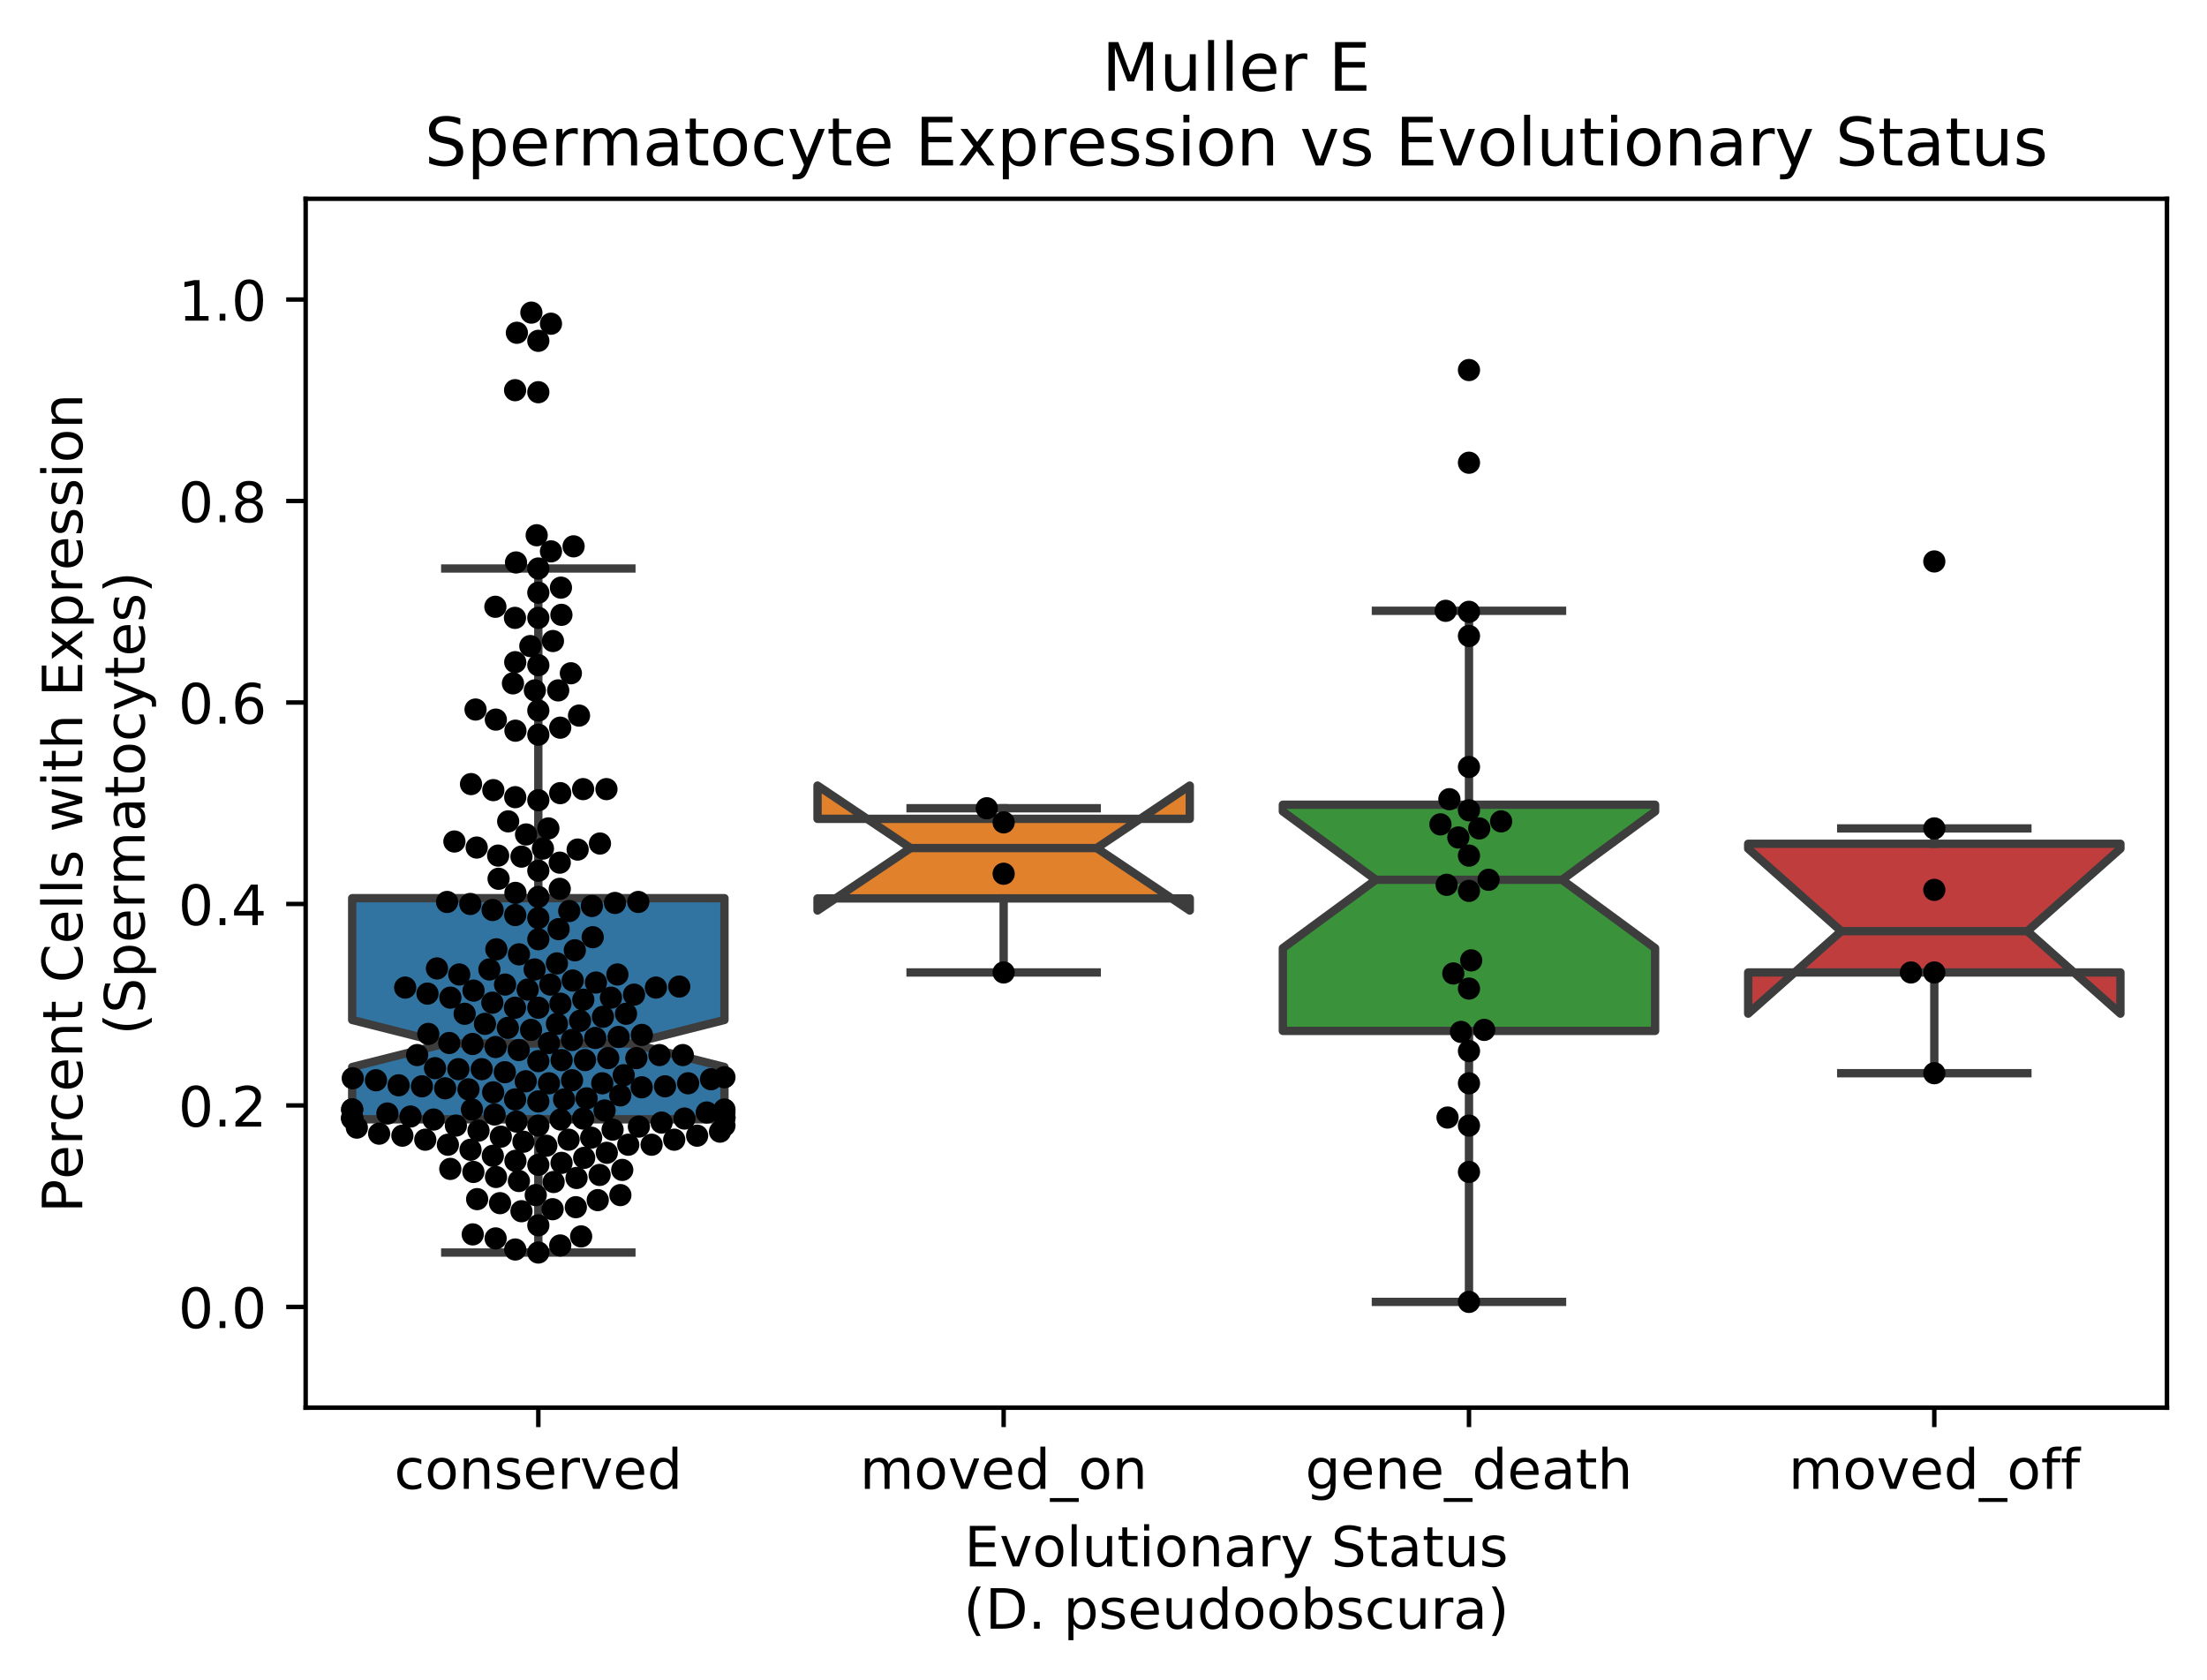 <?xml version="1.0" encoding="utf-8" standalone="no"?>
<!DOCTYPE svg PUBLIC "-//W3C//DTD SVG 1.1//EN"
  "http://www.w3.org/Graphics/SVG/1.1/DTD/svg11.dtd">
<!-- Created with matplotlib (https://matplotlib.org/) -->
<svg height="302.228pt" version="1.1" viewBox="0 0 396.979 302.228" width="396.979pt" xmlns="http://www.w3.org/2000/svg" xmlns:xlink="http://www.w3.org/1999/xlink">
 <defs>
  <style type="text/css">
*{stroke-linecap:butt;stroke-linejoin:round;white-space:pre;}
  </style>
 </defs>
 <g id="figure_1">
  <g id="patch_1">
   <path d="M 0 302.228 
L 396.979 302.228 
L 396.979 0 
L 0 0 
z
" style="fill:#ffffff;"/>
  </g>
  <g id="axes_1">
   <g id="patch_2">
    <path d="M 54.979 253.196 
L 389.779 253.196 
L 389.779 35.755 
L 54.979 35.755 
z
" style="fill:#ffffff;"/>
   </g>
   <g id="patch_3">
    <path clip-path="url(#pa90658d846)" d="M 63.349 201.327 
L 130.309 201.327 
L 130.309 191.921 
L 113.569 187.692 
L 130.309 183.462 
L 130.309 161.554 
L 63.349 161.554 
L 63.349 183.462 
L 80.089 187.692 
L 63.349 191.921 
L 63.349 201.327 
z
" style="fill:#3274a1;stroke:#3d3d3d;stroke-linejoin:miter;stroke-width:1.5;"/>
   </g>
   <g id="patch_4">
    <path clip-path="url(#pa90658d846)" d="M 147.049 161.599 
L 214.009 161.599 
L 214.009 163.776 
L 197.269 152.539 
L 214.009 141.302 
L 214.009 147.284 
L 147.049 147.284 
L 147.049 141.302 
L 163.789 152.539 
L 147.049 163.776 
L 147.049 161.599 
z
" style="fill:#e1812c;stroke:#3d3d3d;stroke-linejoin:miter;stroke-width:1.5;"/>
   </g>
   <g id="patch_5">
    <path clip-path="url(#pa90658d846)" d="M 230.749 185.427 
L 297.709 185.427 
L 297.709 170.538 
L 280.969 158.247 
L 297.709 145.956 
L 297.709 144.747 
L 230.749 144.747 
L 230.749 145.956 
L 247.489 158.247 
L 230.749 170.538 
L 230.749 185.427 
z
" style="fill:#3a923a;stroke:#3d3d3d;stroke-linejoin:miter;stroke-width:1.5;"/>
   </g>
   <g id="patch_6">
    <path clip-path="url(#pa90658d846)" d="M 314.449 174.917 
L 381.409 174.917 
L 381.409 182.325 
L 364.669 167.488 
L 381.409 152.651 
L 381.409 151.769 
L 314.449 151.769 
L 314.449 152.651 
L 331.189 167.488 
L 314.449 182.325 
L 314.449 174.917 
z
" style="fill:#c03d3e;stroke:#3d3d3d;stroke-linejoin:miter;stroke-width:1.5;"/>
   </g>
   <g id="matplotlib.axis_1">
    <g id="xtick_1">
     <g id="line2d_1">
      <defs>
       <path d="M 0 0 
L 0 3.5 
" id="m950958ea26" style="stroke:#000000;stroke-width:0.8;"/>
      </defs>
      <g>
       <use style="stroke:#000000;stroke-width:0.8;" x="96.829" xlink:href="#m950958ea26" y="253.196"/>
      </g>
     </g>
     <g id="text_1">
      <!-- conserved -->
      <defs>
       <path d="M 48.781 52.594 
L 48.781 44.188 
Q 44.969 46.297 41.141 47.344 
Q 37.312 48.391 33.406 48.391 
Q 24.656 48.391 19.812 42.844 
Q 14.984 37.312 14.984 27.297 
Q 14.984 17.281 19.812 11.734 
Q 24.656 6.203 33.406 6.203 
Q 37.312 6.203 41.141 7.25 
Q 44.969 8.297 48.781 10.406 
L 48.781 2.094 
Q 45.016 0.344 40.984 -0.531 
Q 36.969 -1.422 32.422 -1.422 
Q 20.062 -1.422 12.781 6.344 
Q 5.516 14.109 5.516 27.297 
Q 5.516 40.672 12.859 48.328 
Q 20.219 56 33.016 56 
Q 37.156 56 41.109 55.141 
Q 45.062 54.297 48.781 52.594 
z
" id="DejaVuSans-99"/>
       <path d="M 30.609 48.391 
Q 23.391 48.391 19.188 42.75 
Q 14.984 37.109 14.984 27.297 
Q 14.984 17.484 19.156 11.844 
Q 23.344 6.203 30.609 6.203 
Q 37.797 6.203 41.984 11.859 
Q 46.188 17.531 46.188 27.297 
Q 46.188 37.016 41.984 42.703 
Q 37.797 48.391 30.609 48.391 
z
M 30.609 56 
Q 42.328 56 49.016 48.375 
Q 55.719 40.766 55.719 27.297 
Q 55.719 13.875 49.016 6.219 
Q 42.328 -1.422 30.609 -1.422 
Q 18.844 -1.422 12.172 6.219 
Q 5.516 13.875 5.516 27.297 
Q 5.516 40.766 12.172 48.375 
Q 18.844 56 30.609 56 
z
" id="DejaVuSans-111"/>
       <path d="M 54.891 33.016 
L 54.891 0 
L 45.906 0 
L 45.906 32.719 
Q 45.906 40.484 42.875 44.328 
Q 39.844 48.188 33.797 48.188 
Q 26.516 48.188 22.312 43.547 
Q 18.109 38.922 18.109 30.906 
L 18.109 0 
L 9.078 0 
L 9.078 54.688 
L 18.109 54.688 
L 18.109 46.188 
Q 21.344 51.125 25.703 53.562 
Q 30.078 56 35.797 56 
Q 45.219 56 50.047 50.172 
Q 54.891 44.344 54.891 33.016 
z
" id="DejaVuSans-110"/>
       <path d="M 44.281 53.078 
L 44.281 44.578 
Q 40.484 46.531 36.375 47.5 
Q 32.281 48.484 27.875 48.484 
Q 21.188 48.484 17.844 46.438 
Q 14.5 44.391 14.5 40.281 
Q 14.5 37.156 16.891 35.375 
Q 19.281 33.594 26.516 31.984 
L 29.594 31.297 
Q 39.156 29.25 43.188 25.516 
Q 47.219 21.781 47.219 15.094 
Q 47.219 7.469 41.188 3.016 
Q 35.156 -1.422 24.609 -1.422 
Q 20.219 -1.422 15.453 -0.562 
Q 10.688 0.297 5.422 2 
L 5.422 11.281 
Q 10.406 8.688 15.234 7.391 
Q 20.062 6.109 24.812 6.109 
Q 31.156 6.109 34.562 8.281 
Q 37.984 10.453 37.984 14.406 
Q 37.984 18.062 35.516 20.016 
Q 33.062 21.969 24.703 23.781 
L 21.578 24.516 
Q 13.234 26.266 9.516 29.906 
Q 5.812 33.547 5.812 39.891 
Q 5.812 47.609 11.281 51.797 
Q 16.75 56 26.812 56 
Q 31.781 56 36.172 55.266 
Q 40.578 54.547 44.281 53.078 
z
" id="DejaVuSans-115"/>
       <path d="M 56.203 29.594 
L 56.203 25.203 
L 14.891 25.203 
Q 15.484 15.922 20.484 11.062 
Q 25.484 6.203 34.422 6.203 
Q 39.594 6.203 44.453 7.469 
Q 49.312 8.734 54.109 11.281 
L 54.109 2.781 
Q 49.266 0.734 44.188 -0.344 
Q 39.109 -1.422 33.891 -1.422 
Q 20.797 -1.422 13.156 6.188 
Q 5.516 13.812 5.516 26.812 
Q 5.516 40.234 12.766 48.109 
Q 20.016 56 32.328 56 
Q 43.359 56 49.781 48.891 
Q 56.203 41.797 56.203 29.594 
z
M 47.219 32.234 
Q 47.125 39.594 43.094 43.984 
Q 39.062 48.391 32.422 48.391 
Q 24.906 48.391 20.391 44.141 
Q 15.875 39.891 15.188 32.172 
z
" id="DejaVuSans-101"/>
       <path d="M 41.109 46.297 
Q 39.594 47.172 37.812 47.578 
Q 36.031 48 33.891 48 
Q 26.266 48 22.188 43.047 
Q 18.109 38.094 18.109 28.812 
L 18.109 0 
L 9.078 0 
L 9.078 54.688 
L 18.109 54.688 
L 18.109 46.188 
Q 20.953 51.172 25.484 53.578 
Q 30.031 56 36.531 56 
Q 37.453 56 38.578 55.875 
Q 39.703 55.766 41.062 55.516 
z
" id="DejaVuSans-114"/>
       <path d="M 2.984 54.688 
L 12.5 54.688 
L 29.594 8.797 
L 46.688 54.688 
L 56.203 54.688 
L 35.688 0 
L 23.484 0 
z
" id="DejaVuSans-118"/>
       <path d="M 45.406 46.391 
L 45.406 75.984 
L 54.391 75.984 
L 54.391 0 
L 45.406 0 
L 45.406 8.203 
Q 42.578 3.328 38.25 0.953 
Q 33.938 -1.422 27.875 -1.422 
Q 17.969 -1.422 11.734 6.484 
Q 5.516 14.406 5.516 27.297 
Q 5.516 40.188 11.734 48.094 
Q 17.969 56 27.875 56 
Q 33.938 56 38.25 53.625 
Q 42.578 51.266 45.406 46.391 
z
M 14.797 27.297 
Q 14.797 17.391 18.875 11.75 
Q 22.953 6.109 30.078 6.109 
Q 37.203 6.109 41.297 11.75 
Q 45.406 17.391 45.406 27.297 
Q 45.406 37.203 41.297 42.844 
Q 37.203 48.484 30.078 48.484 
Q 22.953 48.484 18.875 42.844 
Q 14.797 37.203 14.797 27.297 
z
" id="DejaVuSans-100"/>
      </defs>
      <g transform="translate(70.905 267.794)scale(0.1 -0.1)">
       <use xlink:href="#DejaVuSans-99"/>
       <use x="54.98" xlink:href="#DejaVuSans-111"/>
       <use x="116.162" xlink:href="#DejaVuSans-110"/>
       <use x="179.541" xlink:href="#DejaVuSans-115"/>
       <use x="231.641" xlink:href="#DejaVuSans-101"/>
       <use x="293.164" xlink:href="#DejaVuSans-114"/>
       <use x="334.277" xlink:href="#DejaVuSans-118"/>
       <use x="393.457" xlink:href="#DejaVuSans-101"/>
       <use x="454.98" xlink:href="#DejaVuSans-100"/>
      </g>
     </g>
    </g>
    <g id="xtick_2">
     <g id="line2d_2">
      <g>
       <use style="stroke:#000000;stroke-width:0.8;" x="180.529" xlink:href="#m950958ea26" y="253.196"/>
      </g>
     </g>
     <g id="text_2">
      <!-- moved_on -->
      <defs>
       <path d="M 52 44.188 
Q 55.375 50.25 60.062 53.125 
Q 64.75 56 71.094 56 
Q 79.641 56 84.281 50.016 
Q 88.922 44.047 88.922 33.016 
L 88.922 0 
L 79.891 0 
L 79.891 32.719 
Q 79.891 40.578 77.094 44.375 
Q 74.312 48.188 68.609 48.188 
Q 61.625 48.188 57.562 43.547 
Q 53.516 38.922 53.516 30.906 
L 53.516 0 
L 44.484 0 
L 44.484 32.719 
Q 44.484 40.625 41.703 44.406 
Q 38.922 48.188 33.109 48.188 
Q 26.219 48.188 22.156 43.531 
Q 18.109 38.875 18.109 30.906 
L 18.109 0 
L 9.078 0 
L 9.078 54.688 
L 18.109 54.688 
L 18.109 46.188 
Q 21.188 51.219 25.484 53.609 
Q 29.781 56 35.688 56 
Q 41.656 56 45.828 52.969 
Q 50 49.953 52 44.188 
z
" id="DejaVuSans-109"/>
       <path d="M 50.984 -16.609 
L 50.984 -23.578 
L -0.984 -23.578 
L -0.984 -16.609 
z
" id="DejaVuSans-95"/>
      </defs>
      <g transform="translate(154.661 267.794)scale(0.1 -0.1)">
       <use xlink:href="#DejaVuSans-109"/>
       <use x="97.412" xlink:href="#DejaVuSans-111"/>
       <use x="158.594" xlink:href="#DejaVuSans-118"/>
       <use x="217.773" xlink:href="#DejaVuSans-101"/>
       <use x="279.297" xlink:href="#DejaVuSans-100"/>
       <use x="342.773" xlink:href="#DejaVuSans-95"/>
       <use x="392.773" xlink:href="#DejaVuSans-111"/>
       <use x="453.955" xlink:href="#DejaVuSans-110"/>
      </g>
     </g>
    </g>
    <g id="xtick_3">
     <g id="line2d_3">
      <g>
       <use style="stroke:#000000;stroke-width:0.8;" x="264.229" xlink:href="#m950958ea26" y="253.196"/>
      </g>
     </g>
     <g id="text_3">
      <!-- gene_death -->
      <defs>
       <path d="M 45.406 27.984 
Q 45.406 37.75 41.375 43.109 
Q 37.359 48.484 30.078 48.484 
Q 22.859 48.484 18.828 43.109 
Q 14.797 37.75 14.797 27.984 
Q 14.797 18.266 18.828 12.891 
Q 22.859 7.516 30.078 7.516 
Q 37.359 7.516 41.375 12.891 
Q 45.406 18.266 45.406 27.984 
z
M 54.391 6.781 
Q 54.391 -7.172 48.188 -13.984 
Q 42 -20.797 29.203 -20.797 
Q 24.469 -20.797 20.266 -20.094 
Q 16.062 -19.391 12.109 -17.922 
L 12.109 -9.188 
Q 16.062 -11.328 19.922 -12.344 
Q 23.781 -13.375 27.781 -13.375 
Q 36.625 -13.375 41.016 -8.766 
Q 45.406 -4.156 45.406 5.172 
L 45.406 9.625 
Q 42.625 4.781 38.281 2.391 
Q 33.938 0 27.875 0 
Q 17.828 0 11.672 7.656 
Q 5.516 15.328 5.516 27.984 
Q 5.516 40.672 11.672 48.328 
Q 17.828 56 27.875 56 
Q 33.938 56 38.281 53.609 
Q 42.625 51.219 45.406 46.391 
L 45.406 54.688 
L 54.391 54.688 
z
" id="DejaVuSans-103"/>
       <path d="M 34.281 27.484 
Q 23.391 27.484 19.188 25 
Q 14.984 22.516 14.984 16.5 
Q 14.984 11.719 18.141 8.906 
Q 21.297 6.109 26.703 6.109 
Q 34.188 6.109 38.703 11.406 
Q 43.219 16.703 43.219 25.484 
L 43.219 27.484 
z
M 52.203 31.203 
L 52.203 0 
L 43.219 0 
L 43.219 8.297 
Q 40.141 3.328 35.547 0.953 
Q 30.953 -1.422 24.312 -1.422 
Q 15.922 -1.422 10.953 3.297 
Q 6 8.016 6 15.922 
Q 6 25.141 12.172 29.828 
Q 18.359 34.516 30.609 34.516 
L 43.219 34.516 
L 43.219 35.406 
Q 43.219 41.609 39.141 45 
Q 35.062 48.391 27.688 48.391 
Q 23 48.391 18.547 47.266 
Q 14.109 46.141 10.016 43.891 
L 10.016 52.203 
Q 14.938 54.109 19.578 55.047 
Q 24.219 56 28.609 56 
Q 40.484 56 46.344 49.844 
Q 52.203 43.703 52.203 31.203 
z
" id="DejaVuSans-97"/>
       <path d="M 18.312 70.219 
L 18.312 54.688 
L 36.812 54.688 
L 36.812 47.703 
L 18.312 47.703 
L 18.312 18.016 
Q 18.312 11.328 20.141 9.422 
Q 21.969 7.516 27.594 7.516 
L 36.812 7.516 
L 36.812 0 
L 27.594 0 
Q 17.188 0 13.234 3.875 
Q 9.281 7.766 9.281 18.016 
L 9.281 47.703 
L 2.688 47.703 
L 2.688 54.688 
L 9.281 54.688 
L 9.281 70.219 
z
" id="DejaVuSans-116"/>
       <path d="M 54.891 33.016 
L 54.891 0 
L 45.906 0 
L 45.906 32.719 
Q 45.906 40.484 42.875 44.328 
Q 39.844 48.188 33.797 48.188 
Q 26.516 48.188 22.312 43.547 
Q 18.109 38.922 18.109 30.906 
L 18.109 0 
L 9.078 0 
L 9.078 75.984 
L 18.109 75.984 
L 18.109 46.188 
Q 21.344 51.125 25.703 53.562 
Q 30.078 56 35.797 56 
Q 45.219 56 50.047 50.172 
Q 54.891 44.344 54.891 33.016 
z
" id="DejaVuSans-104"/>
      </defs>
      <g transform="translate(234.789 267.794)scale(0.1 -0.1)">
       <use xlink:href="#DejaVuSans-103"/>
       <use x="63.477" xlink:href="#DejaVuSans-101"/>
       <use x="125" xlink:href="#DejaVuSans-110"/>
       <use x="188.379" xlink:href="#DejaVuSans-101"/>
       <use x="249.902" xlink:href="#DejaVuSans-95"/>
       <use x="299.902" xlink:href="#DejaVuSans-100"/>
       <use x="363.379" xlink:href="#DejaVuSans-101"/>
       <use x="424.902" xlink:href="#DejaVuSans-97"/>
       <use x="486.182" xlink:href="#DejaVuSans-116"/>
       <use x="525.391" xlink:href="#DejaVuSans-104"/>
      </g>
     </g>
    </g>
    <g id="xtick_4">
     <g id="line2d_4">
      <g>
       <use style="stroke:#000000;stroke-width:0.8;" x="347.929" xlink:href="#m950958ea26" y="253.196"/>
      </g>
     </g>
     <g id="text_4">
      <!-- moved_off -->
      <defs>
       <path d="M 37.109 75.984 
L 37.109 68.5 
L 28.516 68.5 
Q 23.688 68.5 21.797 66.547 
Q 19.922 64.594 19.922 59.516 
L 19.922 54.688 
L 34.719 54.688 
L 34.719 47.703 
L 19.922 47.703 
L 19.922 0 
L 10.891 0 
L 10.891 47.703 
L 2.297 47.703 
L 2.297 54.688 
L 10.891 54.688 
L 10.891 58.5 
Q 10.891 67.625 15.141 71.797 
Q 19.391 75.984 28.609 75.984 
z
" id="DejaVuSans-102"/>
      </defs>
      <g transform="translate(321.71 267.794)scale(0.1 -0.1)">
       <use xlink:href="#DejaVuSans-109"/>
       <use x="97.412" xlink:href="#DejaVuSans-111"/>
       <use x="158.594" xlink:href="#DejaVuSans-118"/>
       <use x="217.773" xlink:href="#DejaVuSans-101"/>
       <use x="279.297" xlink:href="#DejaVuSans-100"/>
       <use x="342.773" xlink:href="#DejaVuSans-95"/>
       <use x="392.773" xlink:href="#DejaVuSans-111"/>
       <use x="453.955" xlink:href="#DejaVuSans-102"/>
       <use x="489.16" xlink:href="#DejaVuSans-102"/>
      </g>
     </g>
    </g>
    <g id="text_5">
     <!-- Evolutionary Status -->
     <defs>
      <path d="M 9.812 72.906 
L 55.906 72.906 
L 55.906 64.594 
L 19.672 64.594 
L 19.672 43.016 
L 54.391 43.016 
L 54.391 34.719 
L 19.672 34.719 
L 19.672 8.297 
L 56.781 8.297 
L 56.781 0 
L 9.812 0 
z
" id="DejaVuSans-69"/>
      <path d="M 9.422 75.984 
L 18.406 75.984 
L 18.406 0 
L 9.422 0 
z
" id="DejaVuSans-108"/>
      <path d="M 8.5 21.578 
L 8.5 54.688 
L 17.484 54.688 
L 17.484 21.922 
Q 17.484 14.156 20.5 10.266 
Q 23.531 6.391 29.594 6.391 
Q 36.859 6.391 41.078 11.031 
Q 45.312 15.672 45.312 23.688 
L 45.312 54.688 
L 54.297 54.688 
L 54.297 0 
L 45.312 0 
L 45.312 8.406 
Q 42.047 3.422 37.719 1 
Q 33.406 -1.422 27.688 -1.422 
Q 18.266 -1.422 13.375 4.438 
Q 8.5 10.297 8.5 21.578 
z
M 31.109 56 
z
" id="DejaVuSans-117"/>
      <path d="M 9.422 54.688 
L 18.406 54.688 
L 18.406 0 
L 9.422 0 
z
M 9.422 75.984 
L 18.406 75.984 
L 18.406 64.594 
L 9.422 64.594 
z
" id="DejaVuSans-105"/>
      <path d="M 32.172 -5.078 
Q 28.375 -14.844 24.75 -17.812 
Q 21.141 -20.797 15.094 -20.797 
L 7.906 -20.797 
L 7.906 -13.281 
L 13.188 -13.281 
Q 16.891 -13.281 18.938 -11.516 
Q 21 -9.766 23.484 -3.219 
L 25.094 0.875 
L 2.984 54.688 
L 12.5 54.688 
L 29.594 11.922 
L 46.688 54.688 
L 56.203 54.688 
z
" id="DejaVuSans-121"/>
      <path id="DejaVuSans-32"/>
      <path d="M 53.516 70.516 
L 53.516 60.891 
Q 47.906 63.578 42.922 64.891 
Q 37.938 66.219 33.297 66.219 
Q 25.25 66.219 20.875 63.094 
Q 16.5 59.969 16.5 54.203 
Q 16.5 49.359 19.406 46.891 
Q 22.312 44.438 30.422 42.922 
L 36.375 41.703 
Q 47.406 39.594 52.656 34.297 
Q 57.906 29 57.906 20.125 
Q 57.906 9.516 50.797 4.047 
Q 43.703 -1.422 29.984 -1.422 
Q 24.812 -1.422 18.969 -0.25 
Q 13.141 0.922 6.891 3.219 
L 6.891 13.375 
Q 12.891 10.016 18.656 8.297 
Q 24.422 6.594 29.984 6.594 
Q 38.422 6.594 43.016 9.906 
Q 47.609 13.234 47.609 19.391 
Q 47.609 24.75 44.312 27.781 
Q 41.016 30.812 33.5 32.328 
L 27.484 33.5 
Q 16.453 35.688 11.516 40.375 
Q 6.594 45.062 6.594 53.422 
Q 6.594 63.094 13.406 68.656 
Q 20.219 74.219 32.172 74.219 
Q 37.312 74.219 42.625 73.281 
Q 47.953 72.359 53.516 70.516 
z
" id="DejaVuSans-83"/>
     </defs>
     <g transform="translate(173.466 281.75)scale(0.1 -0.1)">
      <use xlink:href="#DejaVuSans-69"/>
      <use x="63.184" xlink:href="#DejaVuSans-118"/>
      <use x="122.363" xlink:href="#DejaVuSans-111"/>
      <use x="183.545" xlink:href="#DejaVuSans-108"/>
      <use x="211.328" xlink:href="#DejaVuSans-117"/>
      <use x="274.707" xlink:href="#DejaVuSans-116"/>
      <use x="313.916" xlink:href="#DejaVuSans-105"/>
      <use x="341.699" xlink:href="#DejaVuSans-111"/>
      <use x="402.881" xlink:href="#DejaVuSans-110"/>
      <use x="466.26" xlink:href="#DejaVuSans-97"/>
      <use x="527.539" xlink:href="#DejaVuSans-114"/>
      <use x="568.652" xlink:href="#DejaVuSans-121"/>
      <use x="627.832" xlink:href="#DejaVuSans-32"/>
      <use x="659.619" xlink:href="#DejaVuSans-83"/>
      <use x="723.096" xlink:href="#DejaVuSans-116"/>
      <use x="762.305" xlink:href="#DejaVuSans-97"/>
      <use x="823.584" xlink:href="#DejaVuSans-116"/>
      <use x="862.793" xlink:href="#DejaVuSans-117"/>
      <use x="926.172" xlink:href="#DejaVuSans-115"/>
     </g>
     <!-- (D. pseudoobscura) -->
     <defs>
      <path d="M 31 75.875 
Q 24.469 64.656 21.281 53.656 
Q 18.109 42.672 18.109 31.391 
Q 18.109 20.125 21.312 9.062 
Q 24.516 -2 31 -13.188 
L 23.188 -13.188 
Q 15.875 -1.703 12.234 9.375 
Q 8.594 20.453 8.594 31.391 
Q 8.594 42.281 12.203 53.312 
Q 15.828 64.359 23.188 75.875 
z
" id="DejaVuSans-40"/>
      <path d="M 19.672 64.797 
L 19.672 8.109 
L 31.594 8.109 
Q 46.688 8.109 53.688 14.938 
Q 60.688 21.781 60.688 36.531 
Q 60.688 51.172 53.688 57.984 
Q 46.688 64.797 31.594 64.797 
z
M 9.812 72.906 
L 30.078 72.906 
Q 51.266 72.906 61.172 64.094 
Q 71.094 55.281 71.094 36.531 
Q 71.094 17.672 61.125 8.828 
Q 51.172 0 30.078 0 
L 9.812 0 
z
" id="DejaVuSans-68"/>
      <path d="M 10.688 12.406 
L 21 12.406 
L 21 0 
L 10.688 0 
z
" id="DejaVuSans-46"/>
      <path d="M 18.109 8.203 
L 18.109 -20.797 
L 9.078 -20.797 
L 9.078 54.688 
L 18.109 54.688 
L 18.109 46.391 
Q 20.953 51.266 25.266 53.625 
Q 29.594 56 35.594 56 
Q 45.562 56 51.781 48.094 
Q 58.016 40.188 58.016 27.297 
Q 58.016 14.406 51.781 6.484 
Q 45.562 -1.422 35.594 -1.422 
Q 29.594 -1.422 25.266 0.953 
Q 20.953 3.328 18.109 8.203 
z
M 48.688 27.297 
Q 48.688 37.203 44.609 42.844 
Q 40.531 48.484 33.406 48.484 
Q 26.266 48.484 22.188 42.844 
Q 18.109 37.203 18.109 27.297 
Q 18.109 17.391 22.188 11.75 
Q 26.266 6.109 33.406 6.109 
Q 40.531 6.109 44.609 11.75 
Q 48.688 17.391 48.688 27.297 
z
" id="DejaVuSans-112"/>
      <path d="M 48.688 27.297 
Q 48.688 37.203 44.609 42.844 
Q 40.531 48.484 33.406 48.484 
Q 26.266 48.484 22.188 42.844 
Q 18.109 37.203 18.109 27.297 
Q 18.109 17.391 22.188 11.75 
Q 26.266 6.109 33.406 6.109 
Q 40.531 6.109 44.609 11.75 
Q 48.688 17.391 48.688 27.297 
z
M 18.109 46.391 
Q 20.953 51.266 25.266 53.625 
Q 29.594 56 35.594 56 
Q 45.562 56 51.781 48.094 
Q 58.016 40.188 58.016 27.297 
Q 58.016 14.406 51.781 6.484 
Q 45.562 -1.422 35.594 -1.422 
Q 29.594 -1.422 25.266 0.953 
Q 20.953 3.328 18.109 8.203 
L 18.109 0 
L 9.078 0 
L 9.078 75.984 
L 18.109 75.984 
z
" id="DejaVuSans-98"/>
      <path d="M 8.016 75.875 
L 15.828 75.875 
Q 23.141 64.359 26.781 53.312 
Q 30.422 42.281 30.422 31.391 
Q 30.422 20.453 26.781 9.375 
Q 23.141 -1.703 15.828 -13.188 
L 8.016 -13.188 
Q 14.5 -2 17.703 9.062 
Q 20.906 20.125 20.906 31.391 
Q 20.906 42.672 17.703 53.656 
Q 14.5 64.656 8.016 75.875 
z
" id="DejaVuSans-41"/>
     </defs>
     <g transform="translate(173.316 292.948)scale(0.1 -0.1)">
      <use xlink:href="#DejaVuSans-40"/>
      <use x="39.014" xlink:href="#DejaVuSans-68"/>
      <use x="116.016" xlink:href="#DejaVuSans-46"/>
      <use x="147.803" xlink:href="#DejaVuSans-32"/>
      <use x="179.59" xlink:href="#DejaVuSans-112"/>
      <use x="243.066" xlink:href="#DejaVuSans-115"/>
      <use x="295.166" xlink:href="#DejaVuSans-101"/>
      <use x="356.689" xlink:href="#DejaVuSans-117"/>
      <use x="420.068" xlink:href="#DejaVuSans-100"/>
      <use x="483.545" xlink:href="#DejaVuSans-111"/>
      <use x="544.727" xlink:href="#DejaVuSans-111"/>
      <use x="605.908" xlink:href="#DejaVuSans-98"/>
      <use x="669.385" xlink:href="#DejaVuSans-115"/>
      <use x="721.484" xlink:href="#DejaVuSans-99"/>
      <use x="776.465" xlink:href="#DejaVuSans-117"/>
      <use x="839.844" xlink:href="#DejaVuSans-114"/>
      <use x="880.957" xlink:href="#DejaVuSans-97"/>
      <use x="942.236" xlink:href="#DejaVuSans-41"/>
     </g>
    </g>
   </g>
   <g id="matplotlib.axis_2">
    <g id="ytick_1">
     <g id="line2d_5">
      <defs>
       <path d="M 0 0 
L -3.5 0 
" id="mfb4962c6dc" style="stroke:#000000;stroke-width:0.8;"/>
      </defs>
      <g>
       <use style="stroke:#000000;stroke-width:0.8;" x="54.979" xlink:href="#mfb4962c6dc" y="235.076"/>
      </g>
     </g>
     <g id="text_6">
      <!-- 0.0 -->
      <defs>
       <path d="M 31.781 66.406 
Q 24.172 66.406 20.328 58.906 
Q 16.5 51.422 16.5 36.375 
Q 16.5 21.391 20.328 13.891 
Q 24.172 6.391 31.781 6.391 
Q 39.453 6.391 43.281 13.891 
Q 47.125 21.391 47.125 36.375 
Q 47.125 51.422 43.281 58.906 
Q 39.453 66.406 31.781 66.406 
z
M 31.781 74.219 
Q 44.047 74.219 50.516 64.516 
Q 56.984 54.828 56.984 36.375 
Q 56.984 17.969 50.516 8.266 
Q 44.047 -1.422 31.781 -1.422 
Q 19.531 -1.422 13.062 8.266 
Q 6.594 17.969 6.594 36.375 
Q 6.594 54.828 13.062 64.516 
Q 19.531 74.219 31.781 74.219 
z
" id="DejaVuSans-48"/>
      </defs>
      <g transform="translate(32.076 238.875)scale(0.1 -0.1)">
       <use xlink:href="#DejaVuSans-48"/>
       <use x="63.623" xlink:href="#DejaVuSans-46"/>
       <use x="95.41" xlink:href="#DejaVuSans-48"/>
      </g>
     </g>
    </g>
    <g id="ytick_2">
     <g id="line2d_6">
      <g>
       <use style="stroke:#000000;stroke-width:0.8;" x="54.979" xlink:href="#mfb4962c6dc" y="198.835"/>
      </g>
     </g>
     <g id="text_7">
      <!-- 0.2 -->
      <defs>
       <path d="M 19.188 8.297 
L 53.609 8.297 
L 53.609 0 
L 7.328 0 
L 7.328 8.297 
Q 12.938 14.109 22.625 23.891 
Q 32.328 33.688 34.812 36.531 
Q 39.547 41.844 41.422 45.531 
Q 43.312 49.219 43.312 52.781 
Q 43.312 58.594 39.234 62.25 
Q 35.156 65.922 28.609 65.922 
Q 23.969 65.922 18.812 64.312 
Q 13.672 62.703 7.812 59.422 
L 7.812 69.391 
Q 13.766 71.781 18.938 73 
Q 24.125 74.219 28.422 74.219 
Q 39.75 74.219 46.484 68.547 
Q 53.219 62.891 53.219 53.422 
Q 53.219 48.922 51.531 44.891 
Q 49.859 40.875 45.406 35.406 
Q 44.188 33.984 37.641 27.219 
Q 31.109 20.453 19.188 8.297 
z
" id="DejaVuSans-50"/>
      </defs>
      <g transform="translate(32.076 202.635)scale(0.1 -0.1)">
       <use xlink:href="#DejaVuSans-48"/>
       <use x="63.623" xlink:href="#DejaVuSans-46"/>
       <use x="95.41" xlink:href="#DejaVuSans-50"/>
      </g>
     </g>
    </g>
    <g id="ytick_3">
     <g id="line2d_7">
      <g>
       <use style="stroke:#000000;stroke-width:0.8;" x="54.979" xlink:href="#mfb4962c6dc" y="162.595"/>
      </g>
     </g>
     <g id="text_8">
      <!-- 0.4 -->
      <defs>
       <path d="M 37.797 64.312 
L 12.891 25.391 
L 37.797 25.391 
z
M 35.203 72.906 
L 47.609 72.906 
L 47.609 25.391 
L 58.016 25.391 
L 58.016 17.188 
L 47.609 17.188 
L 47.609 0 
L 37.797 0 
L 37.797 17.188 
L 4.891 17.188 
L 4.891 26.703 
z
" id="DejaVuSans-52"/>
      </defs>
      <g transform="translate(32.076 166.395)scale(0.1 -0.1)">
       <use xlink:href="#DejaVuSans-48"/>
       <use x="63.623" xlink:href="#DejaVuSans-46"/>
       <use x="95.41" xlink:href="#DejaVuSans-52"/>
      </g>
     </g>
    </g>
    <g id="ytick_4">
     <g id="line2d_8">
      <g>
       <use style="stroke:#000000;stroke-width:0.8;" x="54.979" xlink:href="#mfb4962c6dc" y="126.356"/>
      </g>
     </g>
     <g id="text_9">
      <!-- 0.6 -->
      <defs>
       <path d="M 33.016 40.375 
Q 26.375 40.375 22.484 35.828 
Q 18.609 31.297 18.609 23.391 
Q 18.609 15.531 22.484 10.953 
Q 26.375 6.391 33.016 6.391 
Q 39.656 6.391 43.531 10.953 
Q 47.406 15.531 47.406 23.391 
Q 47.406 31.297 43.531 35.828 
Q 39.656 40.375 33.016 40.375 
z
M 52.594 71.297 
L 52.594 62.312 
Q 48.875 64.062 45.094 64.984 
Q 41.312 65.922 37.594 65.922 
Q 27.828 65.922 22.672 59.328 
Q 17.531 52.734 16.797 39.406 
Q 19.672 43.656 24.016 45.922 
Q 28.375 48.188 33.594 48.188 
Q 44.578 48.188 50.953 41.516 
Q 57.328 34.859 57.328 23.391 
Q 57.328 12.156 50.688 5.359 
Q 44.047 -1.422 33.016 -1.422 
Q 20.359 -1.422 13.672 8.266 
Q 6.984 17.969 6.984 36.375 
Q 6.984 53.656 15.188 63.938 
Q 23.391 74.219 37.203 74.219 
Q 40.922 74.219 44.703 73.484 
Q 48.484 72.75 52.594 71.297 
z
" id="DejaVuSans-54"/>
      </defs>
      <g transform="translate(32.076 130.155)scale(0.1 -0.1)">
       <use xlink:href="#DejaVuSans-48"/>
       <use x="63.623" xlink:href="#DejaVuSans-46"/>
       <use x="95.41" xlink:href="#DejaVuSans-54"/>
      </g>
     </g>
    </g>
    <g id="ytick_5">
     <g id="line2d_9">
      <g>
       <use style="stroke:#000000;stroke-width:0.8;" x="54.979" xlink:href="#mfb4962c6dc" y="90.115"/>
      </g>
     </g>
     <g id="text_10">
      <!-- 0.8 -->
      <defs>
       <path d="M 31.781 34.625 
Q 24.75 34.625 20.719 30.859 
Q 16.703 27.094 16.703 20.516 
Q 16.703 13.922 20.719 10.156 
Q 24.75 6.391 31.781 6.391 
Q 38.812 6.391 42.859 10.172 
Q 46.922 13.969 46.922 20.516 
Q 46.922 27.094 42.891 30.859 
Q 38.875 34.625 31.781 34.625 
z
M 21.922 38.812 
Q 15.578 40.375 12.031 44.719 
Q 8.5 49.078 8.5 55.328 
Q 8.5 64.062 14.719 69.141 
Q 20.953 74.219 31.781 74.219 
Q 42.672 74.219 48.875 69.141 
Q 55.078 64.062 55.078 55.328 
Q 55.078 49.078 51.531 44.719 
Q 48 40.375 41.703 38.812 
Q 48.828 37.156 52.797 32.312 
Q 56.781 27.484 56.781 20.516 
Q 56.781 9.906 50.312 4.234 
Q 43.844 -1.422 31.781 -1.422 
Q 19.734 -1.422 13.25 4.234 
Q 6.781 9.906 6.781 20.516 
Q 6.781 27.484 10.781 32.312 
Q 14.797 37.156 21.922 38.812 
z
M 18.312 54.391 
Q 18.312 48.734 21.844 45.562 
Q 25.391 42.391 31.781 42.391 
Q 38.141 42.391 41.719 45.562 
Q 45.312 48.734 45.312 54.391 
Q 45.312 60.062 41.719 63.234 
Q 38.141 66.406 31.781 66.406 
Q 25.391 66.406 21.844 63.234 
Q 18.312 60.062 18.312 54.391 
z
" id="DejaVuSans-56"/>
      </defs>
      <g transform="translate(32.076 93.915)scale(0.1 -0.1)">
       <use xlink:href="#DejaVuSans-48"/>
       <use x="63.623" xlink:href="#DejaVuSans-46"/>
       <use x="95.41" xlink:href="#DejaVuSans-56"/>
      </g>
     </g>
    </g>
    <g id="ytick_6">
     <g id="line2d_10">
      <g>
       <use style="stroke:#000000;stroke-width:0.8;" x="54.979" xlink:href="#mfb4962c6dc" y="53.876"/>
      </g>
     </g>
     <g id="text_11">
      <!-- 1.0 -->
      <defs>
       <path d="M 12.406 8.297 
L 28.516 8.297 
L 28.516 63.922 
L 10.984 60.406 
L 10.984 69.391 
L 28.422 72.906 
L 38.281 72.906 
L 38.281 8.297 
L 54.391 8.297 
L 54.391 0 
L 12.406 0 
z
" id="DejaVuSans-49"/>
      </defs>
      <g transform="translate(32.076 57.675)scale(0.1 -0.1)">
       <use xlink:href="#DejaVuSans-49"/>
       <use x="63.623" xlink:href="#DejaVuSans-46"/>
       <use x="95.41" xlink:href="#DejaVuSans-48"/>
      </g>
     </g>
    </g>
    <g id="text_12">
     <!-- Percent Cells with Expression -->
     <defs>
      <path d="M 19.672 64.797 
L 19.672 37.406 
L 32.078 37.406 
Q 38.969 37.406 42.719 40.969 
Q 46.484 44.531 46.484 51.125 
Q 46.484 57.672 42.719 61.234 
Q 38.969 64.797 32.078 64.797 
z
M 9.812 72.906 
L 32.078 72.906 
Q 44.344 72.906 50.609 67.359 
Q 56.891 61.812 56.891 51.125 
Q 56.891 40.328 50.609 34.812 
Q 44.344 29.297 32.078 29.297 
L 19.672 29.297 
L 19.672 0 
L 9.812 0 
z
" id="DejaVuSans-80"/>
      <path d="M 64.406 67.281 
L 64.406 56.891 
Q 59.422 61.531 53.781 63.812 
Q 48.141 66.109 41.797 66.109 
Q 29.297 66.109 22.656 58.469 
Q 16.016 50.828 16.016 36.375 
Q 16.016 21.969 22.656 14.328 
Q 29.297 6.688 41.797 6.688 
Q 48.141 6.688 53.781 8.984 
Q 59.422 11.281 64.406 15.922 
L 64.406 5.609 
Q 59.234 2.094 53.438 0.328 
Q 47.656 -1.422 41.219 -1.422 
Q 24.656 -1.422 15.125 8.703 
Q 5.609 18.844 5.609 36.375 
Q 5.609 53.953 15.125 64.078 
Q 24.656 74.219 41.219 74.219 
Q 47.75 74.219 53.531 72.484 
Q 59.328 70.75 64.406 67.281 
z
" id="DejaVuSans-67"/>
      <path d="M 4.203 54.688 
L 13.188 54.688 
L 24.422 12.016 
L 35.594 54.688 
L 46.188 54.688 
L 57.422 12.016 
L 68.609 54.688 
L 77.594 54.688 
L 63.281 0 
L 52.688 0 
L 40.922 44.828 
L 29.109 0 
L 18.5 0 
z
" id="DejaVuSans-119"/>
      <path d="M 54.891 54.688 
L 35.109 28.078 
L 55.906 0 
L 45.312 0 
L 29.391 21.484 
L 13.484 0 
L 2.875 0 
L 24.125 28.609 
L 4.688 54.688 
L 15.281 54.688 
L 29.781 35.203 
L 44.281 54.688 
z
" id="DejaVuSans-120"/>
     </defs>
     <g transform="translate(14.798 218.148)rotate(-90)scale(0.1 -0.1)">
      <use xlink:href="#DejaVuSans-80"/>
      <use x="60.256" xlink:href="#DejaVuSans-101"/>
      <use x="121.779" xlink:href="#DejaVuSans-114"/>
      <use x="162.861" xlink:href="#DejaVuSans-99"/>
      <use x="217.842" xlink:href="#DejaVuSans-101"/>
      <use x="279.365" xlink:href="#DejaVuSans-110"/>
      <use x="342.744" xlink:href="#DejaVuSans-116"/>
      <use x="381.953" xlink:href="#DejaVuSans-32"/>
      <use x="413.74" xlink:href="#DejaVuSans-67"/>
      <use x="483.564" xlink:href="#DejaVuSans-101"/>
      <use x="545.088" xlink:href="#DejaVuSans-108"/>
      <use x="572.871" xlink:href="#DejaVuSans-108"/>
      <use x="600.654" xlink:href="#DejaVuSans-115"/>
      <use x="652.754" xlink:href="#DejaVuSans-32"/>
      <use x="684.541" xlink:href="#DejaVuSans-119"/>
      <use x="766.328" xlink:href="#DejaVuSans-105"/>
      <use x="794.111" xlink:href="#DejaVuSans-116"/>
      <use x="833.32" xlink:href="#DejaVuSans-104"/>
      <use x="896.699" xlink:href="#DejaVuSans-32"/>
      <use x="928.486" xlink:href="#DejaVuSans-69"/>
      <use x="991.67" xlink:href="#DejaVuSans-120"/>
      <use x="1050.85" xlink:href="#DejaVuSans-112"/>
      <use x="1114.326" xlink:href="#DejaVuSans-114"/>
      <use x="1155.408" xlink:href="#DejaVuSans-101"/>
      <use x="1216.932" xlink:href="#DejaVuSans-115"/>
      <use x="1269.031" xlink:href="#DejaVuSans-115"/>
      <use x="1321.131" xlink:href="#DejaVuSans-105"/>
      <use x="1348.914" xlink:href="#DejaVuSans-111"/>
      <use x="1410.096" xlink:href="#DejaVuSans-110"/>
     </g>
     <!-- (Spermatocytes) -->
     <g transform="translate(25.996 186.161)rotate(-90)scale(0.1 -0.1)">
      <use xlink:href="#DejaVuSans-40"/>
      <use x="39.014" xlink:href="#DejaVuSans-83"/>
      <use x="102.49" xlink:href="#DejaVuSans-112"/>
      <use x="165.967" xlink:href="#DejaVuSans-101"/>
      <use x="227.49" xlink:href="#DejaVuSans-114"/>
      <use x="268.588" xlink:href="#DejaVuSans-109"/>
      <use x="366" xlink:href="#DejaVuSans-97"/>
      <use x="427.279" xlink:href="#DejaVuSans-116"/>
      <use x="466.488" xlink:href="#DejaVuSans-111"/>
      <use x="527.67" xlink:href="#DejaVuSans-99"/>
      <use x="582.65" xlink:href="#DejaVuSans-121"/>
      <use x="641.83" xlink:href="#DejaVuSans-116"/>
      <use x="681.039" xlink:href="#DejaVuSans-101"/>
      <use x="742.562" xlink:href="#DejaVuSans-115"/>
      <use x="794.662" xlink:href="#DejaVuSans-41"/>
     </g>
    </g>
   </g>
   <g id="line2d_11">
    <path clip-path="url(#pa90658d846)" d="M 96.829 201.327 
L 96.829 225.291 
" style="fill:none;stroke:#3d3d3d;stroke-linecap:square;stroke-width:1.5;"/>
   </g>
   <g id="line2d_12">
    <path clip-path="url(#pa90658d846)" d="M 96.829 161.554 
L 96.829 102.256 
" style="fill:none;stroke:#3d3d3d;stroke-linecap:square;stroke-width:1.5;"/>
   </g>
   <g id="line2d_13">
    <path clip-path="url(#pa90658d846)" d="M 80.089 225.291 
L 113.569 225.291 
" style="fill:none;stroke:#3d3d3d;stroke-linecap:square;stroke-width:1.5;"/>
   </g>
   <g id="line2d_14">
    <path clip-path="url(#pa90658d846)" d="M 80.089 102.256 
L 113.569 102.256 
" style="fill:none;stroke:#3d3d3d;stroke-linecap:square;stroke-width:1.5;"/>
   </g>
   <g id="line2d_15">
    <path clip-path="url(#pa90658d846)" d="M 180.529 161.599 
L 180.529 174.917 
" style="fill:none;stroke:#3d3d3d;stroke-linecap:square;stroke-width:1.5;"/>
   </g>
   <g id="line2d_16">
    <path clip-path="url(#pa90658d846)" d="M 180.529 147.284 
L 180.529 145.381 
" style="fill:none;stroke:#3d3d3d;stroke-linecap:square;stroke-width:1.5;"/>
   </g>
   <g id="line2d_17">
    <path clip-path="url(#pa90658d846)" d="M 163.789 174.917 
L 197.269 174.917 
" style="fill:none;stroke:#3d3d3d;stroke-linecap:square;stroke-width:1.5;"/>
   </g>
   <g id="line2d_18">
    <path clip-path="url(#pa90658d846)" d="M 163.789 145.381 
L 197.269 145.381 
" style="fill:none;stroke:#3d3d3d;stroke-linecap:square;stroke-width:1.5;"/>
   </g>
   <g id="line2d_19">
    <path clip-path="url(#pa90658d846)" d="M 264.229 185.427 
L 264.229 234.169 
" style="fill:none;stroke:#3d3d3d;stroke-linecap:square;stroke-width:1.5;"/>
   </g>
   <g id="line2d_20">
    <path clip-path="url(#pa90658d846)" d="M 264.229 144.747 
L 264.229 109.866 
" style="fill:none;stroke:#3d3d3d;stroke-linecap:square;stroke-width:1.5;"/>
   </g>
   <g id="line2d_21">
    <path clip-path="url(#pa90658d846)" d="M 247.489 234.169 
L 280.969 234.169 
" style="fill:none;stroke:#3d3d3d;stroke-linecap:square;stroke-width:1.5;"/>
   </g>
   <g id="line2d_22">
    <path clip-path="url(#pa90658d846)" d="M 247.489 109.866 
L 280.969 109.866 
" style="fill:none;stroke:#3d3d3d;stroke-linecap:square;stroke-width:1.5;"/>
   </g>
   <g id="line2d_23">
    <path clip-path="url(#pa90658d846)" d="M 347.929 174.917 
L 347.929 193.037 
" style="fill:none;stroke:#3d3d3d;stroke-linecap:square;stroke-width:1.5;"/>
   </g>
   <g id="line2d_24">
    <path clip-path="url(#pa90658d846)" d="M 347.929 151.769 
L 347.929 149.006 
" style="fill:none;stroke:#3d3d3d;stroke-linecap:square;stroke-width:1.5;"/>
   </g>
   <g id="line2d_25">
    <path clip-path="url(#pa90658d846)" d="M 331.189 193.037 
L 364.669 193.037 
" style="fill:none;stroke:#3d3d3d;stroke-linecap:square;stroke-width:1.5;"/>
   </g>
   <g id="line2d_26">
    <path clip-path="url(#pa90658d846)" d="M 331.189 149.006 
L 364.669 149.006 
" style="fill:none;stroke:#3d3d3d;stroke-linecap:square;stroke-width:1.5;"/>
   </g>
   <g id="line2d_27">
    <path clip-path="url(#pa90658d846)" d="M 80.089 187.692 
L 113.569 187.692 
" style="fill:none;stroke:#3d3d3d;stroke-linecap:square;stroke-width:1.5;"/>
   </g>
   <g id="line2d_28">
    <path clip-path="url(#pa90658d846)" d="M 163.789 152.539 
L 197.269 152.539 
" style="fill:none;stroke:#3d3d3d;stroke-linecap:square;stroke-width:1.5;"/>
   </g>
   <g id="line2d_29">
    <path clip-path="url(#pa90658d846)" d="M 247.489 158.247 
L 280.969 158.247 
" style="fill:none;stroke:#3d3d3d;stroke-linecap:square;stroke-width:1.5;"/>
   </g>
   <g id="line2d_30">
    <path clip-path="url(#pa90658d846)" d="M 331.189 167.488 
L 364.669 167.488 
" style="fill:none;stroke:#3d3d3d;stroke-linecap:square;stroke-width:1.5;"/>
   </g>
   <g id="patch_7">
    <path d="M 54.979 253.196 
L 54.979 35.755 
" style="fill:none;stroke:#000000;stroke-linecap:square;stroke-linejoin:miter;stroke-width:0.8;"/>
   </g>
   <g id="patch_8">
    <path d="M 389.779 253.196 
L 389.779 35.755 
" style="fill:none;stroke:#000000;stroke-linecap:square;stroke-linejoin:miter;stroke-width:0.8;"/>
   </g>
   <g id="patch_9">
    <path d="M 54.979 253.196 
L 389.779 253.196 
" style="fill:none;stroke:#000000;stroke-linecap:square;stroke-linejoin:miter;stroke-width:0.8;"/>
   </g>
   <g id="patch_10">
    <path d="M 54.979 35.755 
L 389.779 35.755 
" style="fill:none;stroke:#000000;stroke-linecap:square;stroke-linejoin:miter;stroke-width:0.8;"/>
   </g>
   <g id="PathCollection_1">
    <defs>
     <path d="M 0 2 
C 0.53 2 1.039 1.789 1.414 1.414 
C 1.789 1.039 2 0.53 2 0 
C 2 -0.53 1.789 -1.039 1.414 -1.414 
C 1.039 -1.789 0.53 -2 0 -2 
C -0.53 -2 -1.039 -1.789 -1.414 -1.414 
C -1.789 -1.039 -2 -0.53 -2 0 
C -2 0.53 -1.789 1.039 -1.414 1.414 
C -1.039 1.789 -0.53 2 0 2 
z
" id="C0_0_79c29029fa"/>
    </defs>
    <g clip-path="url(#pa90658d846)">
     <use x="96.829" xlink:href="#C0_0_79c29029fa" y="225.291"/>
    </g>
    <g clip-path="url(#pa90658d846)">
     <use x="92.676" xlink:href="#C0_0_79c29029fa" y="224.747"/>
    </g>
    <g clip-path="url(#pa90658d846)">
     <use x="100.769" xlink:href="#C0_0_79c29029fa" y="224.022"/>
    </g>
    <g clip-path="url(#pa90658d846)">
     <use x="89.151" xlink:href="#C0_0_79c29029fa" y="222.754"/>
    </g>
    <g clip-path="url(#pa90658d846)">
     <use x="104.531" xlink:href="#C0_0_79c29029fa" y="222.392"/>
    </g>
    <g clip-path="url(#pa90658d846)">
     <use x="85.034" xlink:href="#C0_0_79c29029fa" y="222.029"/>
    </g>
    <g clip-path="url(#pa90658d846)">
     <use x="96.829" xlink:href="#C0_0_79c29029fa" y="220.398"/>
    </g>
    <g clip-path="url(#pa90658d846)">
     <use x="93.798" xlink:href="#C0_0_79c29029fa" y="217.862"/>
    </g>
    <g clip-path="url(#pa90658d846)">
     <use x="99.398" xlink:href="#C0_0_79c29029fa" y="217.499"/>
    </g>
    <g clip-path="url(#pa90658d846)">
     <use x="103.577" xlink:href="#C0_0_79c29029fa" y="217.137"/>
    </g>
    <g clip-path="url(#pa90658d846)">
     <use x="89.941" xlink:href="#C0_0_79c29029fa" y="216.412"/>
    </g>
    <g clip-path="url(#pa90658d846)">
     <use x="107.517" xlink:href="#C0_0_79c29029fa" y="215.868"/>
    </g>
    <g clip-path="url(#pa90658d846)">
     <use x="85.824" xlink:href="#C0_0_79c29029fa" y="215.687"/>
    </g>
    <g clip-path="url(#pa90658d846)">
     <use x="96.367" xlink:href="#C0_0_79c29029fa" y="214.962"/>
    </g>
    <g clip-path="url(#pa90658d846)">
     <use x="111.587" xlink:href="#C0_0_79c29029fa" y="214.962"/>
    </g>
    <g clip-path="url(#pa90658d846)">
     <use x="99.584" xlink:href="#C0_0_79c29029fa" y="212.607"/>
    </g>
    <g clip-path="url(#pa90658d846)">
     <use x="93.336" xlink:href="#C0_0_79c29029fa" y="212.425"/>
    </g>
    <g clip-path="url(#pa90658d846)">
     <use x="103.701" xlink:href="#C0_0_79c29029fa" y="211.882"/>
    </g>
    <g clip-path="url(#pa90658d846)">
     <use x="89.219" xlink:href="#C0_0_79c29029fa" y="211.701"/>
    </g>
    <g clip-path="url(#pa90658d846)">
     <use x="107.855" xlink:href="#C0_0_79c29029fa" y="211.338"/>
    </g>
    <g clip-path="url(#pa90658d846)">
     <use x="85.149" xlink:href="#C0_0_79c29029fa" y="210.795"/>
    </g>
    <g clip-path="url(#pa90658d846)">
     <use x="111.924" xlink:href="#C0_0_79c29029fa" y="210.432"/>
    </g>
    <g clip-path="url(#pa90658d846)">
     <use x="80.996" xlink:href="#C0_0_79c29029fa" y="210.251"/>
    </g>
    <g clip-path="url(#pa90658d846)">
     <use x="96.829" xlink:href="#C0_0_79c29029fa" y="209.526"/>
    </g>
    <g clip-path="url(#pa90658d846)">
     <use x="101.008" xlink:href="#C0_0_79c29029fa" y="209.164"/>
    </g>
    <g clip-path="url(#pa90658d846)">
     <use x="92.714" xlink:href="#C0_0_79c29029fa" y="208.802"/>
    </g>
    <g clip-path="url(#pa90658d846)">
     <use x="105.078" xlink:href="#C0_0_79c29029fa" y="208.258"/>
    </g>
    <g clip-path="url(#pa90658d846)">
     <use x="88.645" xlink:href="#C0_0_79c29029fa" y="207.895"/>
    </g>
    <g clip-path="url(#pa90658d846)">
     <use x="109.148" xlink:href="#C0_0_79c29029fa" y="207.352"/>
    </g>
    <g clip-path="url(#pa90658d846)">
     <use x="84.634" xlink:href="#C0_0_79c29029fa" y="206.808"/>
    </g>
    <g clip-path="url(#pa90658d846)">
     <use x="98.267" xlink:href="#C0_0_79c29029fa" y="206.083"/>
    </g>
    <g clip-path="url(#pa90658d846)">
     <use x="113.005" xlink:href="#C0_0_79c29029fa" y="205.902"/>
    </g>
    <g clip-path="url(#pa90658d846)">
     <use x="80.564" xlink:href="#C0_0_79c29029fa" y="205.902"/>
    </g>
    <g clip-path="url(#pa90658d846)">
     <use x="117.205" xlink:href="#C0_0_79c29029fa" y="205.902"/>
    </g>
    <g clip-path="url(#pa90658d846)">
     <use x="94.153" xlink:href="#C0_0_79c29029fa" y="205.359"/>
    </g>
    <g clip-path="url(#pa90658d846)">
     <use x="102.278" xlink:href="#C0_0_79c29029fa" y="204.996"/>
    </g>
    <g clip-path="url(#pa90658d846)">
     <use x="76.495" xlink:href="#C0_0_79c29029fa" y="204.996"/>
    </g>
    <g clip-path="url(#pa90658d846)">
     <use x="121.275" xlink:href="#C0_0_79c29029fa" y="204.996"/>
    </g>
    <g clip-path="url(#pa90658d846)">
     <use x="106.331" xlink:href="#C0_0_79c29029fa" y="204.634"/>
    </g>
    <g clip-path="url(#pa90658d846)">
     <use x="90.083" xlink:href="#C0_0_79c29029fa" y="204.453"/>
    </g>
    <g clip-path="url(#pa90658d846)">
     <use x="72.378" xlink:href="#C0_0_79c29029fa" y="204.272"/>
    </g>
    <g clip-path="url(#pa90658d846)">
     <use x="125.392" xlink:href="#C0_0_79c29029fa" y="204.272"/>
    </g>
    <g clip-path="url(#pa90658d846)">
     <use x="68.198" xlink:href="#C0_0_79c29029fa" y="203.909"/>
    </g>
    <g clip-path="url(#pa90658d846)">
     <use x="129.509" xlink:href="#C0_0_79c29029fa" y="203.547"/>
    </g>
    <g clip-path="url(#pa90658d846)">
     <use x="86.072" xlink:href="#C0_0_79c29029fa" y="203.365"/>
    </g>
    <g clip-path="url(#pa90658d846)">
     <use x="110.188" xlink:href="#C0_0_79c29029fa" y="203.184"/>
    </g>
    <g clip-path="url(#pa90658d846)">
     <use x="64.187" xlink:href="#C0_0_79c29029fa" y="202.822"/>
    </g>
    <g clip-path="url(#pa90658d846)">
     <use x="114.919" xlink:href="#C0_0_79c29029fa" y="202.641"/>
    </g>
    <g clip-path="url(#pa90658d846)">
     <use x="96.829" xlink:href="#C0_0_79c29029fa" y="202.459"/>
    </g>
    <g clip-path="url(#pa90658d846)">
     <use x="82.003" xlink:href="#C0_0_79c29029fa" y="202.459"/>
    </g>
    <g clip-path="url(#pa90658d846)">
     <use x="130.309" xlink:href="#C0_0_79c29029fa" y="202.459"/>
    </g>
    <g clip-path="url(#pa90658d846)">
     <use x="119" xlink:href="#C0_0_79c29029fa" y="201.916"/>
    </g>
    <g clip-path="url(#pa90658d846)">
     <use x="92.9" xlink:href="#C0_0_79c29029fa" y="201.735"/>
    </g>
    <g clip-path="url(#pa90658d846)">
     <use x="100.84" xlink:href="#C0_0_79c29029fa" y="201.372"/>
    </g>
    <g clip-path="url(#pa90658d846)">
     <use x="77.992" xlink:href="#C0_0_79c29029fa" y="201.372"/>
    </g>
    <g clip-path="url(#pa90658d846)">
     <use x="104.892" xlink:href="#C0_0_79c29029fa" y="201.191"/>
    </g>
    <g clip-path="url(#pa90658d846)">
     <use x="123.117" xlink:href="#C0_0_79c29029fa" y="201.191"/>
    </g>
    <g clip-path="url(#pa90658d846)">
     <use x="63.349" xlink:href="#C0_0_79c29029fa" y="201.191"/>
    </g>
    <g clip-path="url(#pa90658d846)">
     <use x="63.349" xlink:href="#C0_0_79c29029fa" y="201.191"/>
    </g>
    <g clip-path="url(#pa90658d846)">
     <use x="130.309" xlink:href="#C0_0_79c29029fa" y="201.01"/>
    </g>
    <g clip-path="url(#pa90658d846)">
     <use x="130.309" xlink:href="#C0_0_79c29029fa" y="201.01"/>
    </g>
    <g clip-path="url(#pa90658d846)">
     <use x="63.349" xlink:href="#C0_0_79c29029fa" y="201.01"/>
    </g>
    <g clip-path="url(#pa90658d846)">
     <use x="73.838" xlink:href="#C0_0_79c29029fa" y="200.829"/>
    </g>
    <g clip-path="url(#pa90658d846)">
     <use x="88.96" xlink:href="#C0_0_79c29029fa" y="200.466"/>
    </g>
    <g clip-path="url(#pa90658d846)">
     <use x="69.685" xlink:href="#C0_0_79c29029fa" y="200.285"/>
    </g>
    <g clip-path="url(#pa90658d846)">
     <use x="127.128" xlink:href="#C0_0_79c29029fa" y="200.104"/>
    </g>
    <g clip-path="url(#pa90658d846)">
     <use x="130.309" xlink:href="#C0_0_79c29029fa" y="200.104"/>
    </g>
    <g clip-path="url(#pa90658d846)">
     <use x="108.75" xlink:href="#C0_0_79c29029fa" y="199.742"/>
    </g>
    <g clip-path="url(#pa90658d846)">
     <use x="84.89" xlink:href="#C0_0_79c29029fa" y="199.56"/>
    </g>
    <g clip-path="url(#pa90658d846)">
     <use x="63.349" xlink:href="#C0_0_79c29029fa" y="199.56"/>
    </g>
    <g clip-path="url(#pa90658d846)">
     <use x="63.349" xlink:href="#C0_0_79c29029fa" y="199.56"/>
    </g>
    <g clip-path="url(#pa90658d846)">
     <use x="130.309" xlink:href="#C0_0_79c29029fa" y="199.56"/>
    </g>
    <g clip-path="url(#pa90658d846)">
     <use x="96.829" xlink:href="#C0_0_79c29029fa" y="198.111"/>
    </g>
    <g clip-path="url(#pa90658d846)">
     <use x="92.65" xlink:href="#C0_0_79c29029fa" y="197.748"/>
    </g>
    <g clip-path="url(#pa90658d846)">
     <use x="101.462" xlink:href="#C0_0_79c29029fa" y="197.748"/>
    </g>
    <g clip-path="url(#pa90658d846)">
     <use x="105.514" xlink:href="#C0_0_79c29029fa" y="197.567"/>
    </g>
    <g clip-path="url(#pa90658d846)">
     <use x="111.567" xlink:href="#C0_0_79c29029fa" y="197.024"/>
    </g>
    <g clip-path="url(#pa90658d846)">
     <use x="88.709" xlink:href="#C0_0_79c29029fa" y="196.48"/>
    </g>
    <g clip-path="url(#pa90658d846)">
     <use x="84.268" xlink:href="#C0_0_79c29029fa" y="195.936"/>
    </g>
    <g clip-path="url(#pa90658d846)">
     <use x="80.073" xlink:href="#C0_0_79c29029fa" y="195.755"/>
    </g>
    <g clip-path="url(#pa90658d846)">
     <use x="115.424" xlink:href="#C0_0_79c29029fa" y="195.574"/>
    </g>
    <g clip-path="url(#pa90658d846)">
     <use x="75.894" xlink:href="#C0_0_79c29029fa" y="195.393"/>
    </g>
    <g clip-path="url(#pa90658d846)">
     <use x="119.619" xlink:href="#C0_0_79c29029fa" y="195.393"/>
    </g>
    <g clip-path="url(#pa90658d846)">
     <use x="71.699" xlink:href="#C0_0_79c29029fa" y="195.212"/>
    </g>
    <g clip-path="url(#pa90658d846)">
     <use x="98.743" xlink:href="#C0_0_79c29029fa" y="194.849"/>
    </g>
    <g clip-path="url(#pa90658d846)">
     <use x="108.331" xlink:href="#C0_0_79c29029fa" y="194.849"/>
    </g>
    <g clip-path="url(#pa90658d846)">
     <use x="123.773" xlink:href="#C0_0_79c29029fa" y="194.849"/>
    </g>
    <g clip-path="url(#pa90658d846)">
     <use x="94.564" xlink:href="#C0_0_79c29029fa" y="194.487"/>
    </g>
    <g clip-path="url(#pa90658d846)">
     <use x="102.897" xlink:href="#C0_0_79c29029fa" y="194.305"/>
    </g>
    <g clip-path="url(#pa90658d846)">
     <use x="67.629" xlink:href="#C0_0_79c29029fa" y="194.305"/>
    </g>
    <g clip-path="url(#pa90658d846)">
     <use x="127.89" xlink:href="#C0_0_79c29029fa" y="194.124"/>
    </g>
    <g clip-path="url(#pa90658d846)">
     <use x="63.45" xlink:href="#C0_0_79c29029fa" y="193.943"/>
    </g>
    <g clip-path="url(#pa90658d846)">
     <use x="130.309" xlink:href="#C0_0_79c29029fa" y="193.762"/>
    </g>
    <g clip-path="url(#pa90658d846)">
     <use x="112.189" xlink:href="#C0_0_79c29029fa" y="193.399"/>
    </g>
    <g clip-path="url(#pa90658d846)">
     <use x="90.803" xlink:href="#C0_0_79c29029fa" y="192.856"/>
    </g>
    <g clip-path="url(#pa90658d846)">
     <use x="86.649" xlink:href="#C0_0_79c29029fa" y="192.312"/>
    </g>
    <g clip-path="url(#pa90658d846)">
     <use x="82.449" xlink:href="#C0_0_79c29029fa" y="192.312"/>
    </g>
    <g clip-path="url(#pa90658d846)">
     <use x="78.254" xlink:href="#C0_0_79c29029fa" y="192.131"/>
    </g>
    <g clip-path="url(#pa90658d846)">
     <use x="96.829" xlink:href="#C0_0_79c29029fa" y="190.863"/>
    </g>
    <g clip-path="url(#pa90658d846)">
     <use x="101.024" xlink:href="#C0_0_79c29029fa" y="190.681"/>
    </g>
    <g clip-path="url(#pa90658d846)">
     <use x="105.224" xlink:href="#C0_0_79c29029fa" y="190.681"/>
    </g>
    <g clip-path="url(#pa90658d846)">
     <use x="109.403" xlink:href="#C0_0_79c29029fa" y="190.319"/>
    </g>
    <g clip-path="url(#pa90658d846)">
     <use x="114.463" xlink:href="#C0_0_79c29029fa" y="190.319"/>
    </g>
    <g clip-path="url(#pa90658d846)">
     <use x="118.617" xlink:href="#C0_0_79c29029fa" y="189.775"/>
    </g>
    <g clip-path="url(#pa90658d846)">
     <use x="75.037" xlink:href="#C0_0_79c29029fa" y="189.775"/>
    </g>
    <g clip-path="url(#pa90658d846)">
     <use x="122.817" xlink:href="#C0_0_79c29029fa" y="189.775"/>
    </g>
    <g clip-path="url(#pa90658d846)">
     <use x="93.305" xlink:href="#C0_0_79c29029fa" y="188.869"/>
    </g>
    <g clip-path="url(#pa90658d846)">
     <use x="89.151" xlink:href="#C0_0_79c29029fa" y="188.326"/>
    </g>
    <g clip-path="url(#pa90658d846)">
     <use x="84.998" xlink:href="#C0_0_79c29029fa" y="187.782"/>
    </g>
    <g clip-path="url(#pa90658d846)">
     <use x="98.743" xlink:href="#C0_0_79c29029fa" y="187.601"/>
    </g>
    <g clip-path="url(#pa90658d846)">
     <use x="80.803" xlink:href="#C0_0_79c29029fa" y="187.601"/>
    </g>
    <g clip-path="url(#pa90658d846)">
     <use x="102.897" xlink:href="#C0_0_79c29029fa" y="187.058"/>
    </g>
    <g clip-path="url(#pa90658d846)">
     <use x="107.076" xlink:href="#C0_0_79c29029fa" y="186.695"/>
    </g>
    <g clip-path="url(#pa90658d846)">
     <use x="111.271" xlink:href="#C0_0_79c29029fa" y="186.514"/>
    </g>
    <g clip-path="url(#pa90658d846)">
     <use x="115.451" xlink:href="#C0_0_79c29029fa" y="186.151"/>
    </g>
    <g clip-path="url(#pa90658d846)">
     <use x="77.042" xlink:href="#C0_0_79c29029fa" y="185.97"/>
    </g>
    <g clip-path="url(#pa90658d846)">
     <use x="95.526" xlink:href="#C0_0_79c29029fa" y="185.245"/>
    </g>
    <g clip-path="url(#pa90658d846)">
     <use x="91.347" xlink:href="#C0_0_79c29029fa" y="184.883"/>
    </g>
    <g clip-path="url(#pa90658d846)">
     <use x="100.182" xlink:href="#C0_0_79c29029fa" y="184.158"/>
    </g>
    <g clip-path="url(#pa90658d846)">
     <use x="87.23" xlink:href="#C0_0_79c29029fa" y="184.158"/>
    </g>
    <g clip-path="url(#pa90658d846)">
     <use x="104.335" xlink:href="#C0_0_79c29029fa" y="183.615"/>
    </g>
    <g clip-path="url(#pa90658d846)">
     <use x="108.452" xlink:href="#C0_0_79c29029fa" y="182.89"/>
    </g>
    <g clip-path="url(#pa90658d846)">
     <use x="83.579" xlink:href="#C0_0_79c29029fa" y="182.346"/>
    </g>
    <g clip-path="url(#pa90658d846)">
     <use x="112.606" xlink:href="#C0_0_79c29029fa" y="182.346"/>
    </g>
    <g clip-path="url(#pa90658d846)">
     <use x="96.829" xlink:href="#C0_0_79c29029fa" y="181.259"/>
    </g>
    <g clip-path="url(#pa90658d846)">
     <use x="92.629" xlink:href="#C0_0_79c29029fa" y="181.259"/>
    </g>
    <g clip-path="url(#pa90658d846)">
     <use x="100.804" xlink:href="#C0_0_79c29029fa" y="180.534"/>
    </g>
    <g clip-path="url(#pa90658d846)">
     <use x="88.559" xlink:href="#C0_0_79c29029fa" y="180.353"/>
    </g>
    <g clip-path="url(#pa90658d846)">
     <use x="104.921" xlink:href="#C0_0_79c29029fa" y="179.81"/>
    </g>
    <g clip-path="url(#pa90658d846)">
     <use x="109.891" xlink:href="#C0_0_79c29029fa" y="179.447"/>
    </g>
    <g clip-path="url(#pa90658d846)">
     <use x="81.011" xlink:href="#C0_0_79c29029fa" y="179.447"/>
    </g>
    <g clip-path="url(#pa90658d846)">
     <use x="114.044" xlink:href="#C0_0_79c29029fa" y="178.904"/>
    </g>
    <g clip-path="url(#pa90658d846)">
     <use x="76.894" xlink:href="#C0_0_79c29029fa" y="178.722"/>
    </g>
    <g clip-path="url(#pa90658d846)">
     <use x="85.179" xlink:href="#C0_0_79c29029fa" y="178.179"/>
    </g>
    <g clip-path="url(#pa90658d846)">
     <use x="94.915" xlink:href="#C0_0_79c29029fa" y="177.998"/>
    </g>
    <g clip-path="url(#pa90658d846)">
     <use x="117.985" xlink:href="#C0_0_79c29029fa" y="177.635"/>
    </g>
    <g clip-path="url(#pa90658d846)">
     <use x="72.883" xlink:href="#C0_0_79c29029fa" y="177.635"/>
    </g>
    <g clip-path="url(#pa90658d846)">
     <use x="122.179" xlink:href="#C0_0_79c29029fa" y="177.454"/>
    </g>
    <g clip-path="url(#pa90658d846)">
     <use x="98.984" xlink:href="#C0_0_79c29029fa" y="177.091"/>
    </g>
    <g clip-path="url(#pa90658d846)">
     <use x="90.845" xlink:href="#C0_0_79c29029fa" y="177.091"/>
    </g>
    <g clip-path="url(#pa90658d846)">
     <use x="107.195" xlink:href="#C0_0_79c29029fa" y="176.729"/>
    </g>
    <g clip-path="url(#pa90658d846)">
     <use x="103.016" xlink:href="#C0_0_79c29029fa" y="176.367"/>
    </g>
    <g clip-path="url(#pa90658d846)">
     <use x="82.61" xlink:href="#C0_0_79c29029fa" y="175.28"/>
    </g>
    <g clip-path="url(#pa90658d846)">
     <use x="111.053" xlink:href="#C0_0_79c29029fa" y="175.28"/>
    </g>
    <g clip-path="url(#pa90658d846)">
     <use x="96.167" xlink:href="#C0_0_79c29029fa" y="174.374"/>
    </g>
    <g clip-path="url(#pa90658d846)">
     <use x="88.028" xlink:href="#C0_0_79c29029fa" y="174.374"/>
    </g>
    <g clip-path="url(#pa90658d846)">
     <use x="78.599" xlink:href="#C0_0_79c29029fa" y="174.192"/>
    </g>
    <g clip-path="url(#pa90658d846)">
     <use x="100.178" xlink:href="#C0_0_79c29029fa" y="173.286"/>
    </g>
    <g clip-path="url(#pa90658d846)">
     <use x="93.35" xlink:href="#C0_0_79c29029fa" y="171.655"/>
    </g>
    <g clip-path="url(#pa90658d846)">
     <use x="103.395" xlink:href="#C0_0_79c29029fa" y="170.931"/>
    </g>
    <g clip-path="url(#pa90658d846)">
     <use x="89.281" xlink:href="#C0_0_79c29029fa" y="170.75"/>
    </g>
    <g clip-path="url(#pa90658d846)">
     <use x="96.829" xlink:href="#C0_0_79c29029fa" y="168.938"/>
    </g>
    <g clip-path="url(#pa90658d846)">
     <use x="106.613" xlink:href="#C0_0_79c29029fa" y="168.575"/>
    </g>
    <g clip-path="url(#pa90658d846)">
     <use x="100.48" xlink:href="#C0_0_79c29029fa" y="167.125"/>
    </g>
    <g clip-path="url(#pa90658d846)">
     <use x="96.829" xlink:href="#C0_0_79c29029fa" y="165.132"/>
    </g>
    <g clip-path="url(#pa90658d846)">
     <use x="92.676" xlink:href="#C0_0_79c29029fa" y="164.589"/>
    </g>
    <g clip-path="url(#pa90658d846)">
     <use x="102.394" xlink:href="#C0_0_79c29029fa" y="163.864"/>
    </g>
    <g clip-path="url(#pa90658d846)">
     <use x="88.606" xlink:href="#C0_0_79c29029fa" y="163.683"/>
    </g>
    <g clip-path="url(#pa90658d846)">
     <use x="106.464" xlink:href="#C0_0_79c29029fa" y="162.958"/>
    </g>
    <g clip-path="url(#pa90658d846)">
     <use x="84.595" xlink:href="#C0_0_79c29029fa" y="162.595"/>
    </g>
    <g clip-path="url(#pa90658d846)">
     <use x="110.617" xlink:href="#C0_0_79c29029fa" y="162.414"/>
    </g>
    <g clip-path="url(#pa90658d846)">
     <use x="80.416" xlink:href="#C0_0_79c29029fa" y="162.233"/>
    </g>
    <g clip-path="url(#pa90658d846)">
     <use x="114.812" xlink:href="#C0_0_79c29029fa" y="162.233"/>
    </g>
    <g clip-path="url(#pa90658d846)">
     <use x="96.829" xlink:href="#C0_0_79c29029fa" y="161.327"/>
    </g>
    <g clip-path="url(#pa90658d846)">
     <use x="92.712" xlink:href="#C0_0_79c29029fa" y="160.602"/>
    </g>
    <g clip-path="url(#pa90658d846)">
     <use x="100.686" xlink:href="#C0_0_79c29029fa" y="159.877"/>
    </g>
    <g clip-path="url(#pa90658d846)">
     <use x="89.681" xlink:href="#C0_0_79c29029fa" y="158.065"/>
    </g>
    <g clip-path="url(#pa90658d846)">
     <use x="96.829" xlink:href="#C0_0_79c29029fa" y="156.616"/>
    </g>
    <g clip-path="url(#pa90658d846)">
     <use x="100.686" xlink:href="#C0_0_79c29029fa" y="155.166"/>
    </g>
    <g clip-path="url(#pa90658d846)">
     <use x="93.798" xlink:href="#C0_0_79c29029fa" y="154.079"/>
    </g>
    <g clip-path="url(#pa90658d846)">
     <use x="89.603" xlink:href="#C0_0_79c29029fa" y="153.898"/>
    </g>
    <g clip-path="url(#pa90658d846)">
     <use x="103.904" xlink:href="#C0_0_79c29029fa" y="152.811"/>
    </g>
    <g clip-path="url(#pa90658d846)">
     <use x="97.656" xlink:href="#C0_0_79c29029fa" y="152.63"/>
    </g>
    <g clip-path="url(#pa90658d846)">
     <use x="85.746" xlink:href="#C0_0_79c29029fa" y="152.448"/>
    </g>
    <g clip-path="url(#pa90658d846)">
     <use x="107.915" xlink:href="#C0_0_79c29029fa" y="151.724"/>
    </g>
    <g clip-path="url(#pa90658d846)">
     <use x="81.735" xlink:href="#C0_0_79c29029fa" y="151.361"/>
    </g>
    <g clip-path="url(#pa90658d846)">
     <use x="94.625" xlink:href="#C0_0_79c29029fa" y="150.093"/>
    </g>
    <g clip-path="url(#pa90658d846)">
     <use x="98.636" xlink:href="#C0_0_79c29029fa" y="149.006"/>
    </g>
    <g clip-path="url(#pa90658d846)">
     <use x="91.408" xlink:href="#C0_0_79c29029fa" y="147.737"/>
    </g>
    <g clip-path="url(#pa90658d846)">
     <use x="96.829" xlink:href="#C0_0_79c29029fa" y="143.932"/>
    </g>
    <g clip-path="url(#pa90658d846)">
     <use x="92.676" xlink:href="#C0_0_79c29029fa" y="143.388"/>
    </g>
    <g clip-path="url(#pa90658d846)">
     <use x="100.769" xlink:href="#C0_0_79c29029fa" y="142.663"/>
    </g>
    <g clip-path="url(#pa90658d846)">
     <use x="88.735" xlink:href="#C0_0_79c29029fa" y="142.12"/>
    </g>
    <g clip-path="url(#pa90658d846)">
     <use x="104.886" xlink:href="#C0_0_79c29029fa" y="141.939"/>
    </g>
    <g clip-path="url(#pa90658d846)">
     <use x="109.086" xlink:href="#C0_0_79c29029fa" y="141.939"/>
    </g>
    <g clip-path="url(#pa90658d846)">
     <use x="84.724" xlink:href="#C0_0_79c29029fa" y="141.033"/>
    </g>
    <g clip-path="url(#pa90658d846)">
     <use x="96.829" xlink:href="#C0_0_79c29029fa" y="132.154"/>
    </g>
    <g clip-path="url(#pa90658d846)">
     <use x="92.712" xlink:href="#C0_0_79c29029fa" y="131.429"/>
    </g>
    <g clip-path="url(#pa90658d846)">
     <use x="100.769" xlink:href="#C0_0_79c29029fa" y="130.886"/>
    </g>
    <g clip-path="url(#pa90658d846)">
     <use x="89.188" xlink:href="#C0_0_79c29029fa" y="129.436"/>
    </g>
    <g clip-path="url(#pa90658d846)">
     <use x="104.15" xlink:href="#C0_0_79c29029fa" y="128.711"/>
    </g>
    <g clip-path="url(#pa90658d846)">
     <use x="96.829" xlink:href="#C0_0_79c29029fa" y="127.805"/>
    </g>
    <g clip-path="url(#pa90658d846)">
     <use x="85.537" xlink:href="#C0_0_79c29029fa" y="127.624"/>
    </g>
    <g clip-path="url(#pa90658d846)">
     <use x="96.207" xlink:href="#C0_0_79c29029fa" y="124.181"/>
    </g>
    <g clip-path="url(#pa90658d846)">
     <use x="100.407" xlink:href="#C0_0_79c29029fa" y="124.181"/>
    </g>
    <g clip-path="url(#pa90658d846)">
     <use x="92.267" xlink:href="#C0_0_79c29029fa" y="122.913"/>
    </g>
    <g clip-path="url(#pa90658d846)">
     <use x="102.682" xlink:href="#C0_0_79c29029fa" y="121.101"/>
    </g>
    <g clip-path="url(#pa90658d846)">
     <use x="96.829" xlink:href="#C0_0_79c29029fa" y="119.651"/>
    </g>
    <g clip-path="url(#pa90658d846)">
     <use x="92.676" xlink:href="#C0_0_79c29029fa" y="119.108"/>
    </g>
    <g clip-path="url(#pa90658d846)">
     <use x="95.391" xlink:href="#C0_0_79c29029fa" y="116.208"/>
    </g>
    <g clip-path="url(#pa90658d846)">
     <use x="99.46" xlink:href="#C0_0_79c29029fa" y="115.302"/>
    </g>
    <g clip-path="url(#pa90658d846)">
     <use x="96.829" xlink:href="#C0_0_79c29029fa" y="111.135"/>
    </g>
    <g clip-path="url(#pa90658d846)">
     <use x="92.629" xlink:href="#C0_0_79c29029fa" y="111.135"/>
    </g>
    <g clip-path="url(#pa90658d846)">
     <use x="100.983" xlink:href="#C0_0_79c29029fa" y="110.591"/>
    </g>
    <g clip-path="url(#pa90658d846)">
     <use x="89.105" xlink:href="#C0_0_79c29029fa" y="109.141"/>
    </g>
    <g clip-path="url(#pa90658d846)">
     <use x="96.829" xlink:href="#C0_0_79c29029fa" y="106.605"/>
    </g>
    <g clip-path="url(#pa90658d846)">
     <use x="100.899" xlink:href="#C0_0_79c29029fa" y="105.699"/>
    </g>
    <g clip-path="url(#pa90658d846)">
     <use x="96.829" xlink:href="#C0_0_79c29029fa" y="102.256"/>
    </g>
    <g clip-path="url(#pa90658d846)">
     <use x="92.818" xlink:href="#C0_0_79c29029fa" y="101.169"/>
    </g>
    <g clip-path="url(#pa90658d846)">
     <use x="99.104" xlink:href="#C0_0_79c29029fa" y="99.175"/>
    </g>
    <g clip-path="url(#pa90658d846)">
     <use x="103.173" xlink:href="#C0_0_79c29029fa" y="98.269"/>
    </g>
    <g clip-path="url(#pa90658d846)">
     <use x="96.535" xlink:href="#C0_0_79c29029fa" y="96.276"/>
    </g>
    <g clip-path="url(#pa90658d846)">
     <use x="96.829" xlink:href="#C0_0_79c29029fa" y="70.546"/>
    </g>
    <g clip-path="url(#pa90658d846)">
     <use x="92.65" xlink:href="#C0_0_79c29029fa" y="70.183"/>
    </g>
    <g clip-path="url(#pa90658d846)">
     <use x="96.829" xlink:href="#C0_0_79c29029fa" y="61.305"/>
    </g>
    <g clip-path="url(#pa90658d846)">
     <use x="92.972" xlink:href="#C0_0_79c29029fa" y="59.855"/>
    </g>
    <g clip-path="url(#pa90658d846)">
     <use x="99.104" xlink:href="#C0_0_79c29029fa" y="58.224"/>
    </g>
    <g clip-path="url(#pa90658d846)">
     <use x="95.579" xlink:href="#C0_0_79c29029fa" y="56.231"/>
    </g>
   </g>
   <g id="PathCollection_2">
    <defs>
     <path d="M 0 2 
C 0.53 2 1.039 1.789 1.414 1.414 
C 1.789 1.039 2 0.53 2 0 
C 2 -0.53 1.789 -1.039 1.414 -1.414 
C 1.039 -1.789 0.53 -2 0 -2 
C -0.53 -2 -1.039 -1.789 -1.414 -1.414 
C -1.789 -1.039 -2 -0.53 -2 0 
C -2 0.53 -1.789 1.039 -1.414 1.414 
C -1.039 1.789 -0.53 2 0 2 
z
" id="C1_0_407318ac0e"/>
    </defs>
    <g clip-path="url(#pa90658d846)">
     <use x="180.529" xlink:href="#C1_0_407318ac0e" y="174.917"/>
    </g>
    <g clip-path="url(#pa90658d846)">
     <use x="180.529" xlink:href="#C1_0_407318ac0e" y="157.16"/>
    </g>
    <g clip-path="url(#pa90658d846)">
     <use x="180.529" xlink:href="#C1_0_407318ac0e" y="147.918"/>
    </g>
    <g clip-path="url(#pa90658d846)">
     <use x="177.498" xlink:href="#C1_0_407318ac0e" y="145.381"/>
    </g>
   </g>
   <g id="PathCollection_3">
    <defs>
     <path d="M 0 2 
C 0.53 2 1.039 1.789 1.414 1.414 
C 1.789 1.039 2 0.53 2 0 
C 2 -0.53 1.789 -1.039 1.414 -1.414 
C 1.039 -1.789 0.53 -2 0 -2 
C -0.53 -2 -1.039 -1.789 -1.414 -1.414 
C -1.789 -1.039 -2 -0.53 -2 0 
C -2 0.53 -1.789 1.039 -1.414 1.414 
C -1.039 1.789 -0.53 2 0 2 
z
" id="C2_0_271f4c77d5"/>
    </defs>
    <g clip-path="url(#pa90658d846)">
     <use x="264.229" xlink:href="#C2_0_271f4c77d5" y="234.169"/>
    </g>
    <g clip-path="url(#pa90658d846)">
     <use x="264.229" xlink:href="#C2_0_271f4c77d5" y="210.795"/>
    </g>
    <g clip-path="url(#pa90658d846)">
     <use x="264.229" xlink:href="#C2_0_271f4c77d5" y="202.459"/>
    </g>
    <g clip-path="url(#pa90658d846)">
     <use x="260.372" xlink:href="#C2_0_271f4c77d5" y="201.01"/>
    </g>
    <g clip-path="url(#pa90658d846)">
     <use x="264.229" xlink:href="#C2_0_271f4c77d5" y="194.849"/>
    </g>
    <g clip-path="url(#pa90658d846)">
     <use x="264.229" xlink:href="#C2_0_271f4c77d5" y="189.051"/>
    </g>
    <g clip-path="url(#pa90658d846)">
     <use x="262.791" xlink:href="#C2_0_271f4c77d5" y="185.608"/>
    </g>
    <g clip-path="url(#pa90658d846)">
     <use x="266.97" xlink:href="#C2_0_271f4c77d5" y="185.245"/>
    </g>
    <g clip-path="url(#pa90658d846)">
     <use x="264.229" xlink:href="#C2_0_271f4c77d5" y="177.816"/>
    </g>
    <g clip-path="url(#pa90658d846)">
     <use x="261.412" xlink:href="#C2_0_271f4c77d5" y="175.098"/>
    </g>
    <g clip-path="url(#pa90658d846)">
     <use x="264.629" xlink:href="#C2_0_271f4c77d5" y="172.743"/>
    </g>
    <g clip-path="url(#pa90658d846)">
     <use x="264.229" xlink:href="#C2_0_271f4c77d5" y="160.24"/>
    </g>
    <g clip-path="url(#pa90658d846)">
     <use x="260.218" xlink:href="#C2_0_271f4c77d5" y="159.153"/>
    </g>
    <g clip-path="url(#pa90658d846)">
     <use x="267.753" xlink:href="#C2_0_271f4c77d5" y="158.247"/>
    </g>
    <g clip-path="url(#pa90658d846)">
     <use x="264.229" xlink:href="#C2_0_271f4c77d5" y="153.898"/>
    </g>
    <g clip-path="url(#pa90658d846)">
     <use x="262.315" xlink:href="#C2_0_271f4c77d5" y="150.636"/>
    </g>
    <g clip-path="url(#pa90658d846)">
     <use x="266.076" xlink:href="#C2_0_271f4c77d5" y="149.006"/>
    </g>
    <g clip-path="url(#pa90658d846)">
     <use x="259.097" xlink:href="#C2_0_271f4c77d5" y="148.281"/>
    </g>
    <g clip-path="url(#pa90658d846)">
     <use x="270.016" xlink:href="#C2_0_271f4c77d5" y="147.737"/>
    </g>
    <g clip-path="url(#pa90658d846)">
     <use x="264.229" xlink:href="#C2_0_271f4c77d5" y="145.744"/>
    </g>
    <g clip-path="url(#pa90658d846)">
     <use x="260.705" xlink:href="#C2_0_271f4c77d5" y="143.751"/>
    </g>
    <g clip-path="url(#pa90658d846)">
     <use x="264.229" xlink:href="#C2_0_271f4c77d5" y="137.952"/>
    </g>
    <g clip-path="url(#pa90658d846)">
     <use x="264.229" xlink:href="#C2_0_271f4c77d5" y="114.396"/>
    </g>
    <g clip-path="url(#pa90658d846)">
     <use x="264.229" xlink:href="#C2_0_271f4c77d5" y="110.047"/>
    </g>
    <g clip-path="url(#pa90658d846)">
     <use x="260.034" xlink:href="#C2_0_271f4c77d5" y="109.866"/>
    </g>
    <g clip-path="url(#pa90658d846)">
     <use x="264.229" xlink:href="#C2_0_271f4c77d5" y="83.23"/>
    </g>
    <g clip-path="url(#pa90658d846)">
     <use x="264.229" xlink:href="#C2_0_271f4c77d5" y="66.559"/>
    </g>
   </g>
   <g id="PathCollection_4">
    <defs>
     <path d="M 0 2 
C 0.53 2 1.039 1.789 1.414 1.414 
C 1.789 1.039 2 0.53 2 0 
C 2 -0.53 1.789 -1.039 1.414 -1.414 
C 1.039 -1.789 0.53 -2 0 -2 
C -0.53 -2 -1.039 -1.789 -1.414 -1.414 
C -1.789 -1.039 -2 -0.53 -2 0 
C -2 0.53 -1.789 1.039 -1.414 1.414 
C -1.039 1.789 -0.53 2 0 2 
z
" id="C3_0_6e07c32fbe"/>
    </defs>
    <g clip-path="url(#pa90658d846)">
     <use x="347.929" xlink:href="#C3_0_6e07c32fbe" y="193.037"/>
    </g>
    <g clip-path="url(#pa90658d846)">
     <use x="347.929" xlink:href="#C3_0_6e07c32fbe" y="174.917"/>
    </g>
    <g clip-path="url(#pa90658d846)">
     <use x="343.729" xlink:href="#C3_0_6e07c32fbe" y="174.917"/>
    </g>
    <g clip-path="url(#pa90658d846)">
     <use x="347.929" xlink:href="#C3_0_6e07c32fbe" y="160.059"/>
    </g>
    <g clip-path="url(#pa90658d846)">
     <use x="347.929" xlink:href="#C3_0_6e07c32fbe" y="149.006"/>
    </g>
    <g clip-path="url(#pa90658d846)">
     <use x="347.929" xlink:href="#C3_0_6e07c32fbe" y="100.987"/>
    </g>
   </g>
   <g id="text_13">
    <!-- Muller E -->
    <defs>
     <path d="M 9.812 72.906 
L 24.516 72.906 
L 43.109 23.297 
L 61.812 72.906 
L 76.516 72.906 
L 76.516 0 
L 66.891 0 
L 66.891 64.016 
L 48.094 14.016 
L 38.188 14.016 
L 19.391 64.016 
L 19.391 0 
L 9.812 0 
z
" id="DejaVuSans-77"/>
    </defs>
    <g transform="translate(198.209 16.318)scale(0.12 -0.12)">
     <use xlink:href="#DejaVuSans-77"/>
     <use x="86.279" xlink:href="#DejaVuSans-117"/>
     <use x="149.658" xlink:href="#DejaVuSans-108"/>
     <use x="177.441" xlink:href="#DejaVuSans-108"/>
     <use x="205.225" xlink:href="#DejaVuSans-101"/>
     <use x="266.748" xlink:href="#DejaVuSans-114"/>
     <use x="307.861" xlink:href="#DejaVuSans-32"/>
     <use x="339.648" xlink:href="#DejaVuSans-69"/>
    </g>
    <!-- Spermatocyte Expression vs Evolutionary Status -->
    <g transform="translate(76.371 29.756)scale(0.12 -0.12)">
     <use xlink:href="#DejaVuSans-83"/>
     <use x="63.477" xlink:href="#DejaVuSans-112"/>
     <use x="126.953" xlink:href="#DejaVuSans-101"/>
     <use x="188.477" xlink:href="#DejaVuSans-114"/>
     <use x="229.574" xlink:href="#DejaVuSans-109"/>
     <use x="326.986" xlink:href="#DejaVuSans-97"/>
     <use x="388.266" xlink:href="#DejaVuSans-116"/>
     <use x="427.475" xlink:href="#DejaVuSans-111"/>
     <use x="488.656" xlink:href="#DejaVuSans-99"/>
     <use x="543.637" xlink:href="#DejaVuSans-121"/>
     <use x="602.816" xlink:href="#DejaVuSans-116"/>
     <use x="642.025" xlink:href="#DejaVuSans-101"/>
     <use x="703.549" xlink:href="#DejaVuSans-32"/>
     <use x="735.336" xlink:href="#DejaVuSans-69"/>
     <use x="798.52" xlink:href="#DejaVuSans-120"/>
     <use x="857.699" xlink:href="#DejaVuSans-112"/>
     <use x="921.176" xlink:href="#DejaVuSans-114"/>
     <use x="962.258" xlink:href="#DejaVuSans-101"/>
     <use x="1023.781" xlink:href="#DejaVuSans-115"/>
     <use x="1075.881" xlink:href="#DejaVuSans-115"/>
     <use x="1127.98" xlink:href="#DejaVuSans-105"/>
     <use x="1155.764" xlink:href="#DejaVuSans-111"/>
     <use x="1216.945" xlink:href="#DejaVuSans-110"/>
     <use x="1280.324" xlink:href="#DejaVuSans-32"/>
     <use x="1312.111" xlink:href="#DejaVuSans-118"/>
     <use x="1371.291" xlink:href="#DejaVuSans-115"/>
     <use x="1423.391" xlink:href="#DejaVuSans-32"/>
     <use x="1455.178" xlink:href="#DejaVuSans-69"/>
     <use x="1518.361" xlink:href="#DejaVuSans-118"/>
     <use x="1577.541" xlink:href="#DejaVuSans-111"/>
     <use x="1638.723" xlink:href="#DejaVuSans-108"/>
     <use x="1666.506" xlink:href="#DejaVuSans-117"/>
     <use x="1729.885" xlink:href="#DejaVuSans-116"/>
     <use x="1769.094" xlink:href="#DejaVuSans-105"/>
     <use x="1796.877" xlink:href="#DejaVuSans-111"/>
     <use x="1858.059" xlink:href="#DejaVuSans-110"/>
     <use x="1921.438" xlink:href="#DejaVuSans-97"/>
     <use x="1982.717" xlink:href="#DejaVuSans-114"/>
     <use x="2023.83" xlink:href="#DejaVuSans-121"/>
     <use x="2083.01" xlink:href="#DejaVuSans-32"/>
     <use x="2114.797" xlink:href="#DejaVuSans-83"/>
     <use x="2178.273" xlink:href="#DejaVuSans-116"/>
     <use x="2217.482" xlink:href="#DejaVuSans-97"/>
     <use x="2278.762" xlink:href="#DejaVuSans-116"/>
     <use x="2317.971" xlink:href="#DejaVuSans-117"/>
     <use x="2381.35" xlink:href="#DejaVuSans-115"/>
    </g>
   </g>
  </g>
 </g>
 <defs>
  <clipPath id="pa90658d846">
   <rect height="217.44" width="334.8" x="54.979" y="35.755"/>
  </clipPath>
 </defs>
</svg>
